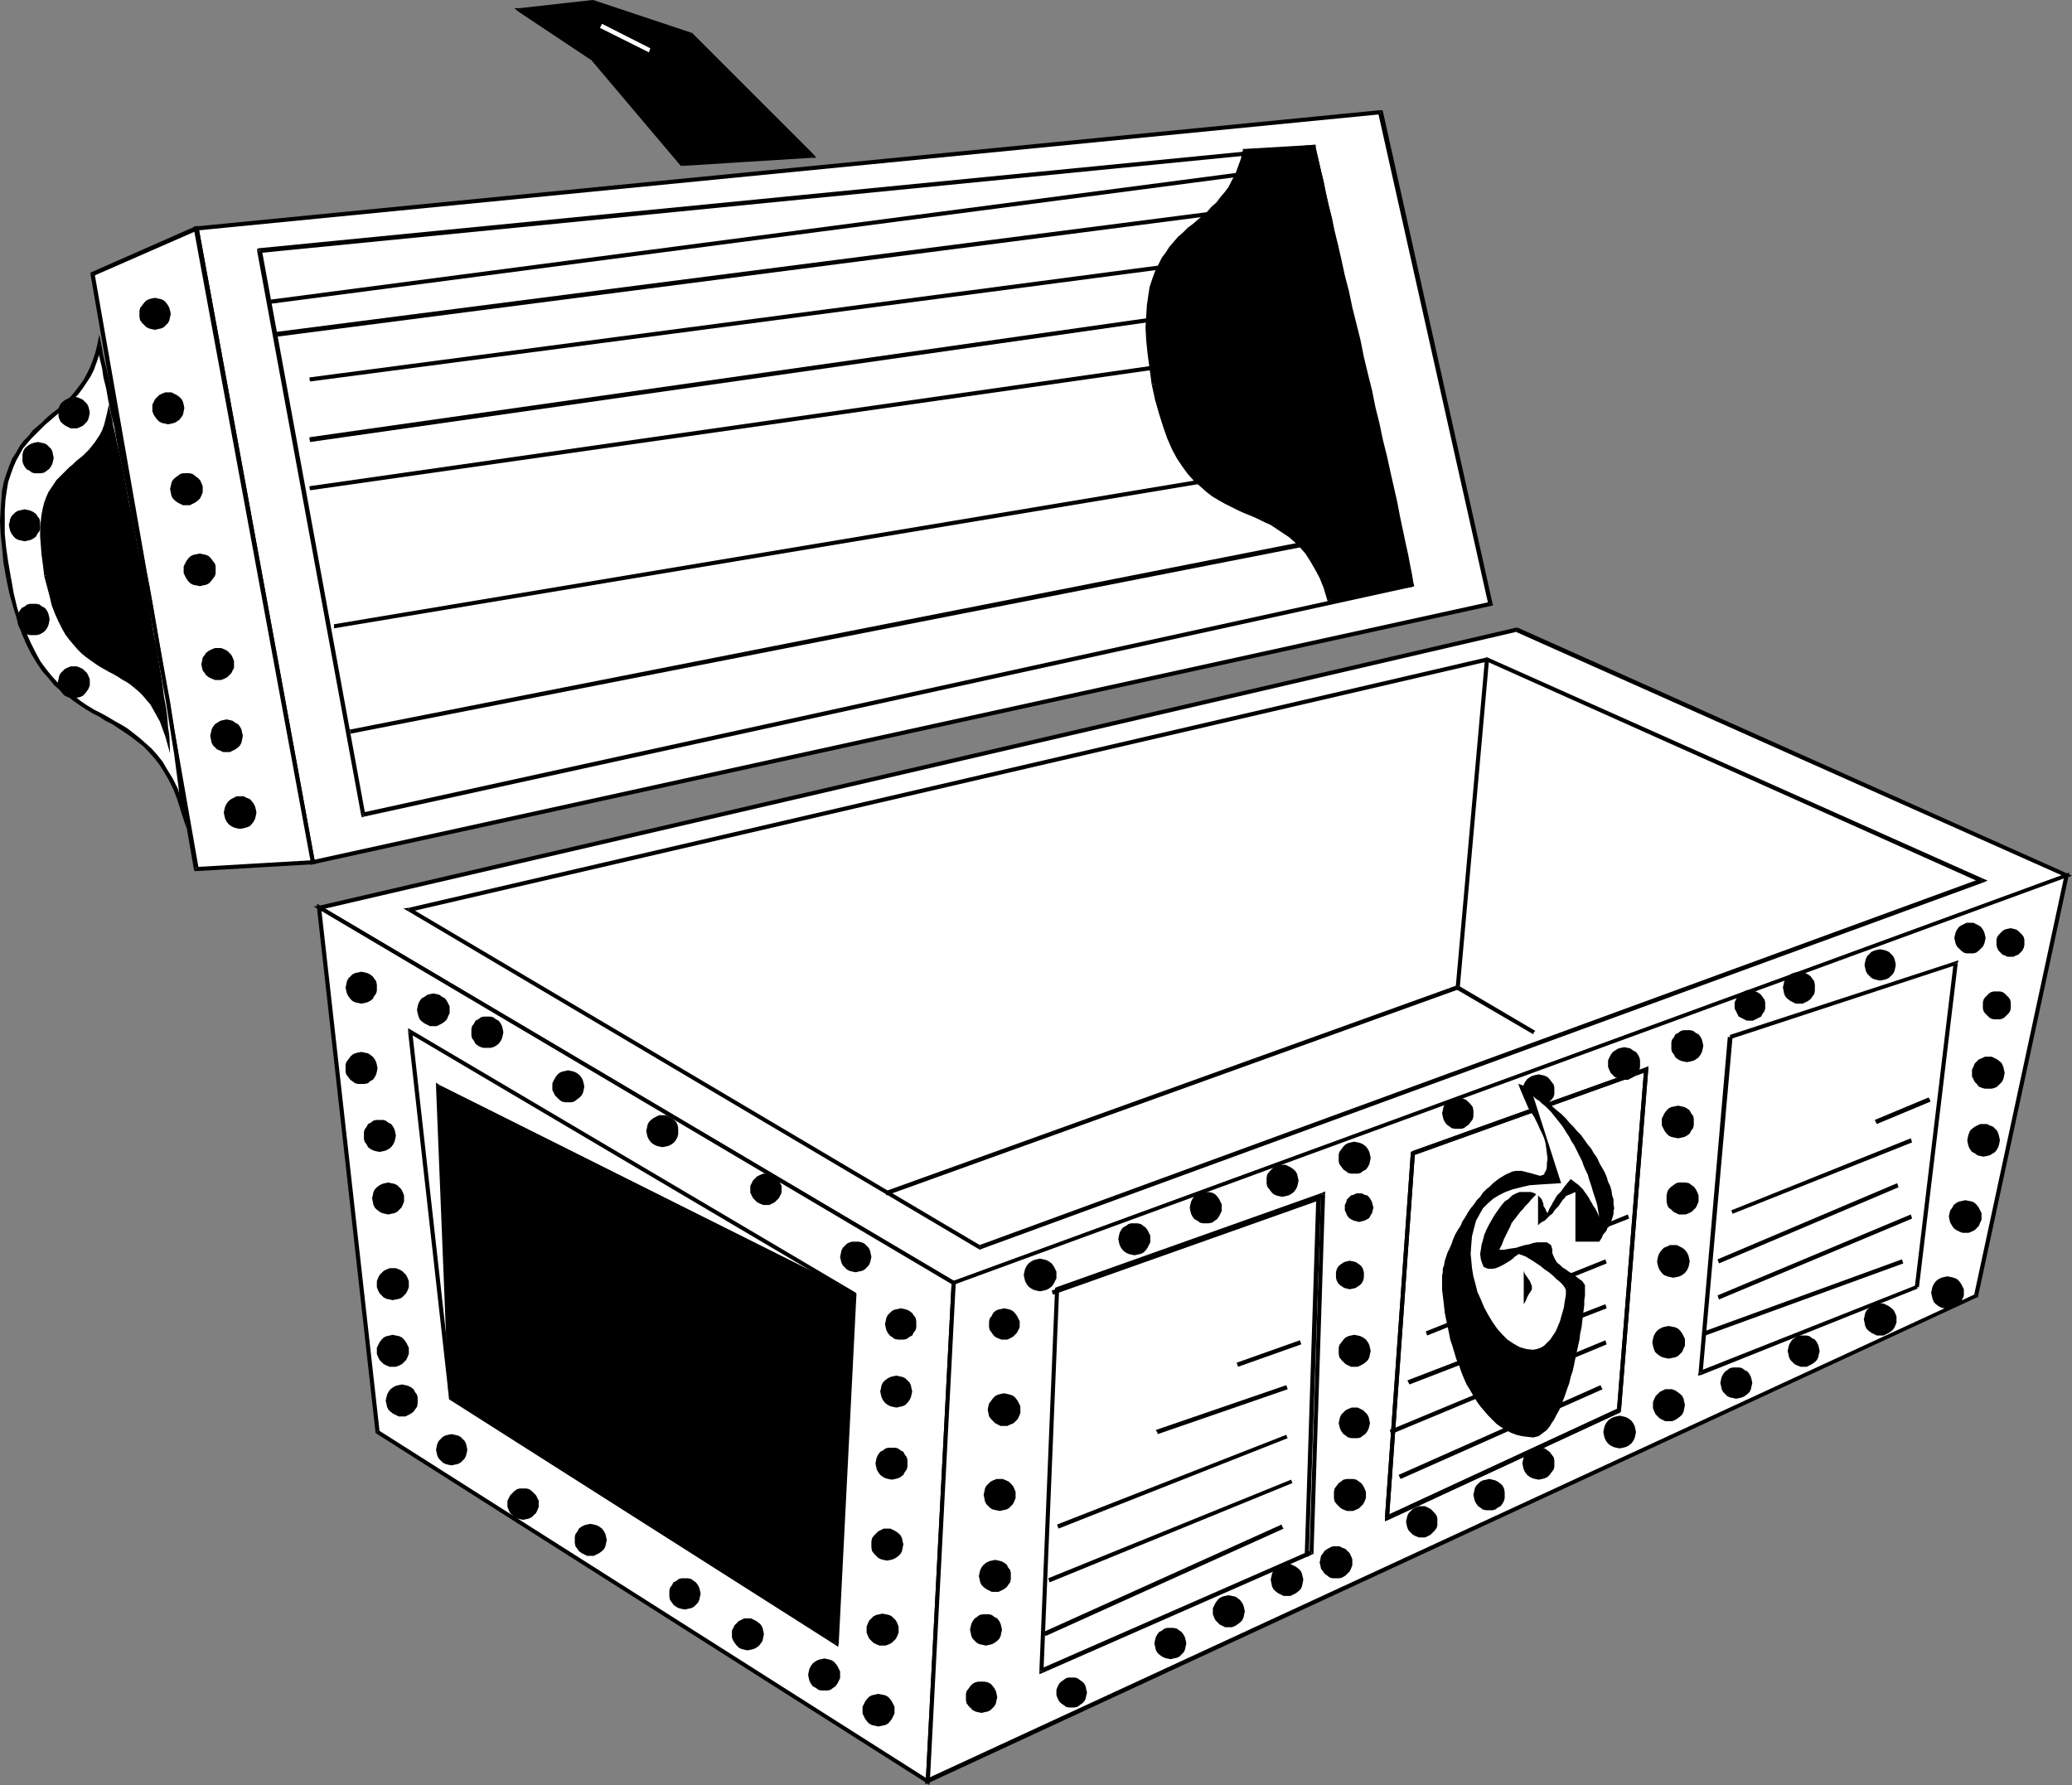 <?xml version="1.0" encoding="UTF-8" standalone="no"?>
<svg
   version="1.0"
   width="130.237mm"
   height="112.211mm"
   id="svg197"
   sodipodi:docname="Treasure Chest 1.wmf"
   xmlns:inkscape="http://www.inkscape.org/namespaces/inkscape"
   xmlns:sodipodi="http://sodipodi.sourceforge.net/DTD/sodipodi-0.dtd"
   xmlns="http://www.w3.org/2000/svg"
   xmlns:svg="http://www.w3.org/2000/svg">
  <rect width="100%" height="100%" fill="#808080" stroke="none"/>
  <sodipodi:namedview
     id="namedview197"
     pagecolor="#ffffff"
     bordercolor="#000000"
     borderopacity="0.25"
     inkscape:showpageshadow="2"
     inkscape:pageopacity="0.0"
     inkscape:pagecheckerboard="0"
     inkscape:deskcolor="#d1d1d1"
     inkscape:document-units="mm" />
  <defs
     id="defs1">
    <pattern
       id="WMFhbasepattern"
       patternUnits="userSpaceOnUse"
       width="6"
       height="6"
       x="0"
       y="0" />
  </defs>
  <path
     style="fill:#ffffff;fill-opacity:1;fill-rule:evenodd;stroke:none"
     d="m 75.79,215.687 284.416,-66.079 130.734,58.486 -264.377,96.777 z"
     id="path1" />
  <path
     style="fill:#000000;fill-opacity:1;fill-rule:evenodd;stroke:none"
     d="m 360.529,149.123 h -0.323 l -284.416,66.08 0.162,0.969 284.416,-66.079 h -0.323 l 0.485,-0.969 h -0.162 -0.162 z"
     id="path2" />
  <path
     style="fill:#000000;fill-opacity:1;fill-rule:evenodd;stroke:none"
     d="m 491.102,208.417 0.162,-0.808 -130.734,-58.486 -0.485,0.969 130.734,58.324 v -0.808 l 0.323,0.808 1.131,-0.323 -0.97,-0.485 z"
     id="path3" />
  <path
     style="fill:#000000;fill-opacity:1;fill-rule:evenodd;stroke:none"
     d="m 226.24,305.194 h 0.485 l 264.377,-96.777 -0.323,-0.808 -264.377,96.777 h 0.323 l -0.485,0.808 0.323,0.162 0.162,-0.162 z"
     id="path4" />
  <path
     style="fill:#000000;fill-opacity:1;fill-rule:evenodd;stroke:none"
     d="m 75.79,215.203 -0.162,0.808 150.611,89.183 0.485,-0.808 -150.611,-89.183 -0.162,0.969 -0.162,-0.969 -1.293,0.162 1.131,0.646 z"
     id="path5" />
  <path
     style="fill:#ffffff;fill-opacity:1;fill-rule:evenodd;stroke:none"
     d="m 75.79,215.687 13.898,124.404 130.734,83.044 6.141,-118.265 z"
     id="path6" />
  <path
     style="fill:#000000;fill-opacity:1;fill-rule:evenodd;stroke:none"
     d="m 89.849,339.768 0.323,0.323 -13.898,-124.566 -0.97,0.162 13.898,124.566 0.162,0.323 -0.162,-0.323 v 0.162 l 0.162,0.162 z"
     id="path7" />
  <path
     style="fill:#000000;fill-opacity:1;fill-rule:evenodd;stroke:none"
     d="m 219.937,423.135 0.646,-0.323 -130.734,-83.044 -0.485,0.808 130.734,83.044 0.808,-0.485 -0.808,0.485 0.646,0.485 0.162,-0.969 z"
     id="path8" />
  <path
     style="fill:#000000;fill-opacity:1;fill-rule:evenodd;stroke:none"
     d="m 226.24,305.194 -0.162,-0.485 -6.141,118.426 h 0.97 l 6.141,-118.265 -0.323,-0.485 0.323,0.485 v -0.323 l -0.323,-0.162 z"
     id="path9" />
  <path
     style="fill:#000000;fill-opacity:1;fill-rule:evenodd;stroke:none"
     d="m 76.275,215.526 -0.646,0.485 150.611,89.183 0.485,-0.808 -150.611,-89.183 -0.808,0.485 0.808,-0.485 -0.808,-0.485 v 0.969 z"
     id="path10" />
  <path
     style="fill:#ffffff;fill-opacity:1;fill-rule:evenodd;stroke:none"
     d="M 226.563,304.87 490.94,208.094 469.447,307.94 220.422,423.135 Z"
     id="path11" />
  <path
     style="fill:#000000;fill-opacity:1;fill-rule:evenodd;stroke:none"
     d="m 491.425,208.094 -0.646,-0.485 -264.377,96.777 0.323,0.808 264.377,-96.777 -0.646,-0.485 0.97,0.162 0.162,-0.808 -0.808,0.323 z"
     id="path12" />
  <path
     style="fill:#000000;fill-opacity:1;fill-rule:evenodd;stroke:none"
     d="m 469.609,308.263 0.323,-0.323 21.493,-99.846 -0.97,-0.162 -21.493,99.846 0.323,-0.323 0.323,0.808 h 0.323 v -0.323 z"
     id="path13" />
  <path
     style="fill:#000000;fill-opacity:1;fill-rule:evenodd;stroke:none"
     d="m 219.937,423.135 0.646,0.485 249.025,-115.356 -0.323,-0.808 -249.187,115.195 0.808,0.485 h -0.97 l -0.162,0.808 0.808,-0.323 z"
     id="path14" />
  <path
     style="fill:#000000;fill-opacity:1;fill-rule:evenodd;stroke:none"
     d="m 226.401,304.386 -0.323,0.323 -6.141,118.426 h 0.97 l 6.141,-118.265 -0.323,0.323 -0.323,-0.808 h -0.323 v 0.323 z"
     id="path15" />
  <path
     style="fill:#ffffff;fill-opacity:1;fill-rule:evenodd;stroke:none"
     d="M 354.065,143.468 328.048,26.658 46.541,54.285 74.336,204.863 Z"
     id="path16" />
  <path
     style="fill:#000000;fill-opacity:1;fill-rule:evenodd;stroke:none"
     d="m 328.048,27.143 -0.646,-0.323 26.179,116.81 0.97,-0.323 -26.018,-116.81 -0.646,-0.323 0.646,0.323 -0.162,-0.323 h -0.485 z"
     id="path17" />
  <path
     style="fill:#000000;fill-opacity:1;fill-rule:evenodd;stroke:none"
     d="m 47.187,54.124 -0.485,0.646 281.345,-27.627 -0.162,-0.969 -281.345,27.627 -0.485,0.646 0.485,-0.646 h -0.485 v 0.646 z"
     id="path18" />
  <path
     style="fill:#000000;fill-opacity:1;fill-rule:evenodd;stroke:none"
     d="m 74.174,204.378 0.646,0.485 -27.634,-150.739 -1.131,0.323 27.795,150.577 0.485,0.323 -0.485,-0.323 v 0.485 l 0.485,-0.162 z"
     id="path19" />
  <path
     style="fill:#000000;fill-opacity:1;fill-rule:evenodd;stroke:none"
     d="m 353.58,143.63 0.485,-0.646 -279.891,61.394 0.162,0.969 279.891,-61.394 0.323,-0.646 -0.323,0.646 0.485,-0.162 -0.162,-0.485 z"
     id="path20" />
  <path
     style="fill:#ffffff;fill-opacity:1;fill-rule:evenodd;stroke:none"
     d="M 46.541,54.285 21.978,65.11 46.541,206.478 74.336,204.863 Z"
     id="path21" />
  <path
     style="fill:#000000;fill-opacity:1;fill-rule:evenodd;stroke:none"
     d="m 22.462,64.949 -0.323,0.646 24.725,-10.825 -0.485,-0.969 -24.563,10.825 -0.323,0.485 0.323,-0.485 -0.323,0.162 v 0.323 z"
     id="path22" />
  <path
     style="fill:#000000;fill-opacity:1;fill-rule:evenodd;stroke:none"
     d="m 46.541,205.994 0.646,0.323 -24.725,-141.368 -0.97,0.162 24.563,141.368 0.646,0.485 -0.646,-0.485 0.162,0.485 h 0.485 z"
     id="path23" />
  <path
     style="fill:#000000;fill-opacity:1;fill-rule:evenodd;stroke:none"
     d="m 73.851,205.024 0.485,-0.646 -27.795,1.616 0.162,0.969 27.634,-1.616 0.485,-0.485 -0.485,0.485 h 0.646 l -0.162,-0.485 z"
     id="path24" />
  <path
     style="fill:#000000;fill-opacity:1;fill-rule:evenodd;stroke:none"
     d="m 46.864,54.77 -0.808,-0.323 27.795,150.577 0.97,-0.162 -27.634,-150.739 -0.808,-0.323 0.808,0.323 -0.162,-0.485 -0.646,0.162 z"
     id="path25" />
  <path
     style="fill:#ffffff;fill-opacity:1;fill-rule:evenodd;stroke:none"
     d="m 23.594,81.913 -0.485,2.1 -0.646,1.939 -0.646,1.777 -0.808,1.454 -0.808,1.616 -0.97,1.293 -0.97,1.293 -1.131,1.131 -0.97,1.131 -1.131,0.969 -1.131,0.969 -1.293,1.131 -1.131,0.969 -1.131,0.969 -1.131,0.969 -0.97,1.131 -1.131,1.131 -0.97,1.131 -0.97,1.293 -0.97,1.293 -0.808,1.454 -0.646,1.616 -0.646,1.777 -0.646,1.939 -0.323,2.1 -0.323,2.262 -0.162,2.423 -0.162,2.747 0.162,2.908 0.323,3.231 0.485,3.554 0.646,3.716 0.646,3.716 0.97,3.393 0.97,3.07 0.97,2.908 1.131,2.423 1.131,2.423 1.293,1.939 1.293,1.939 1.293,1.616 1.454,1.616 1.454,1.293 1.454,1.293 1.454,1.131 1.454,0.969 1.616,0.969 1.454,0.969 1.616,0.969 1.616,0.808 1.454,0.969 1.616,0.808 1.454,0.969 1.454,0.969 1.454,1.131 1.454,1.293 1.293,1.293 1.454,1.454 1.131,1.616 1.293,1.939 1.131,1.939 1.131,2.262 0.97,2.423 0.808,2.747 -0.323,-2.908 -0.323,-3.393 -0.485,-3.554 -0.485,-3.716 -0.646,-3.878 -0.646,-4.201 -0.646,-4.201 -0.808,-4.362 -0.808,-4.524 -0.808,-4.524 -0.808,-4.524 -0.808,-4.685 -0.808,-4.685 -0.97,-4.524 -0.808,-4.524 -0.808,-4.524 -0.97,-4.524 -0.808,-4.201 -0.808,-4.201 -0.808,-4.039 -0.808,-3.878 -0.646,-3.554 -0.808,-3.393 -0.646,-3.07 -0.485,-2.908 -0.646,-2.585 -0.323,-2.262 -0.485,-1.777 -0.323,-1.454 -0.162,-1.131 -0.162,-0.646 z"
     id="path26" />
  <path
     style="fill:#000000;fill-opacity:1;fill-rule:evenodd;stroke:none"
     d="m 2.586,137.167 v 0 l -0.646,-3.716 -0.485,-3.393 -0.323,-3.231 v -2.908 -2.585 l 0.162,-2.585 0.323,-2.262 0.323,-1.939 0.646,-1.939 0.646,-1.777 0.646,-1.454 0.808,-1.454 0.808,-1.454 0.97,-1.131 0.97,-1.131 1.131,-1.131 0.97,-0.969 1.131,-1.131 1.131,-0.969 1.131,-0.969 1.131,-0.969 1.293,-0.969 1.131,-1.131 0.97,-1.131 1.131,-1.131 0.97,-1.293 0.97,-1.454 0.97,-1.454 0.808,-1.616 0.646,-1.777 0.646,-1.939 0.485,-2.1 -0.97,-0.162 -0.485,1.939 -0.646,1.939 -0.646,1.616 -0.808,1.616 -0.808,1.454 -0.97,1.293 -0.97,1.293 -0.97,1.131 -1.131,1.131 -0.97,0.969 -1.131,0.969 -1.293,0.969 -1.131,0.969 -1.131,1.131 -1.131,0.969 -1.131,0.969 -0.97,1.293 -1.131,1.131 -0.97,1.293 -0.808,1.454 -0.97,1.454 -0.646,1.616 -0.646,1.777 -0.646,1.939 -0.485,2.262 -0.162,2.262 -0.162,2.423 L 0,123.919 l 0.162,3.07 0.323,3.07 0.323,3.554 0.646,3.716 v 0 z"
     id="path27" />
  <path
     style="fill:#000000;fill-opacity:1;fill-rule:evenodd;stroke:none"
     d="m 42.986,192.745 0.97,-0.323 -0.97,-2.747 -0.808,-2.423 -1.131,-2.262 -1.293,-2.1 -1.131,-1.939 -1.293,-1.616 -1.293,-1.454 -1.454,-1.293 -1.454,-1.293 -1.454,-1.131 -1.454,-1.131 -1.616,-0.969 -1.454,-0.808 -1.616,-0.969 -1.454,-0.808 -1.616,-0.808 -1.616,-0.969 -1.454,-0.969 -1.454,-1.131 -1.454,-0.969 -1.454,-1.293 -1.454,-1.293 -1.454,-1.616 -1.293,-1.616 -1.293,-1.777 -1.131,-2.1 -1.131,-2.262 -1.131,-2.585 -1.131,-2.747 -0.97,-3.07 -0.808,-3.393 -0.646,-3.716 -1.131,0.162 0.808,3.878 0.97,3.393 0.97,3.07 0.97,2.908 1.131,2.585 1.131,2.262 1.293,2.1 1.293,1.939 1.454,1.616 1.293,1.616 1.616,1.454 1.454,1.131 1.454,1.131 1.616,1.131 1.454,0.969 1.616,0.969 1.616,0.808 1.454,0.969 1.616,0.808 1.454,0.969 1.454,0.969 1.454,0.969 1.454,1.131 1.454,1.131 1.293,1.293 1.293,1.454 1.293,1.616 1.131,1.777 1.131,1.939 1.131,2.262 0.97,2.585 0.808,2.585 0.97,-0.162 -0.97,0.162 1.293,4.039 -0.323,-4.201 z"
     id="path28" />
  <path
     style="fill:#000000;fill-opacity:1;fill-rule:evenodd;stroke:none"
     d="m 24.078,82.074 h -0.97 v 0.162 l 0.162,0.646 0.162,1.131 0.323,1.454 0.485,1.939 0.323,2.262 0.646,2.585 0.485,2.747 0.646,3.231 0.808,3.231 0.646,3.716 0.808,3.878 0.808,3.878 0.808,4.201 0.808,4.362 0.808,4.362 0.97,4.524 0.808,4.524 0.808,4.685 0.97,4.685 0.808,4.524 0.808,4.685 0.808,4.524 0.808,4.362 0.808,4.524 0.646,4.201 0.646,4.039 0.646,4.039 0.485,3.716 0.485,3.554 0.323,3.231 0.323,3.07 0.97,-0.162 -0.323,-3.07 -0.323,-3.231 -0.485,-3.554 -0.485,-3.716 -0.646,-3.878 -0.646,-4.201 -0.646,-4.201 -0.808,-4.362 -0.808,-4.524 -0.808,-4.524 -0.808,-4.685 -0.808,-4.685 -0.808,-4.524 -0.97,-4.685 -0.808,-4.524 -0.808,-4.524 -0.97,-4.524 -0.808,-4.201 -0.808,-4.201 -0.808,-4.039 -0.808,-3.716 -0.646,-3.716 -0.646,-3.393 -0.646,-3.07 -0.646,-2.908 -0.485,-2.585 -0.485,-2.1 -0.485,-1.939 -0.323,-1.454 -0.162,-1.131 -0.162,-0.646 v -0.162 h -0.97 0.97 l -0.485,-2.423 -0.485,2.423 z"
     id="path29" />
  <path
     style="fill:#ffffff;fill-opacity:1;fill-rule:evenodd;stroke:none"
     d="m 311.564,368.85 -64.155,28.112 3.717,-90.637 63.186,-22.457 z"
     id="path30" />
  <path
     style="fill:#000000;fill-opacity:1;fill-rule:evenodd;stroke:none"
     d="m 246.925,396.962 0.808,0.485 63.994,-28.112 -0.323,-0.969 -64.155,28.112 0.646,0.646 -0.97,-0.162 v 0.808 l 0.808,-0.323 z"
     id="path31" />
  <path
     style="fill:#000000;fill-opacity:1;fill-rule:evenodd;stroke:none"
     d="m 250.965,305.84 -0.323,0.485 -3.717,90.637 0.97,0.162 3.717,-90.799 -0.323,0.485 -0.323,-0.969 -0.323,0.162 v 0.323 z"
     id="path32" />
  <path
     style="fill:#000000;fill-opacity:1;fill-rule:evenodd;stroke:none"
     d="m 314.796,283.867 -0.646,-0.485 -63.186,22.457 0.323,0.969 63.186,-22.457 -0.646,-0.485 h 0.97 v -0.808 l -0.646,0.323 z"
     id="path33" />
  <path
     style="fill:#000000;fill-opacity:1;fill-rule:evenodd;stroke:none"
     d="m 311.726,369.334 0.323,-0.485 2.747,-84.982 h -0.97 l -2.747,84.982 0.323,-0.485 0.323,0.969 0.323,-0.162 v -0.323 z"
     id="path34" />
  <path
     style="fill:#ffffff;fill-opacity:1;fill-rule:evenodd;stroke:none"
     d="m 335.643,274.012 55.429,-19.872 -6.464,80.943 -55.106,25.527 z"
     id="path35" />
  <path
     style="fill:#000000;fill-opacity:1;fill-rule:evenodd;stroke:none"
     d="m 391.556,254.14 -0.646,-0.485 -55.429,19.872 0.323,0.969 55.429,-19.872 -0.646,-0.646 0.97,0.162 v -0.808 l -0.646,0.323 z"
     id="path36" />
  <path
     style="fill:#000000;fill-opacity:1;fill-rule:evenodd;stroke:none"
     d="m 384.931,335.568 0.162,-0.485 6.464,-80.943 -0.97,-0.162 -6.464,81.105 0.323,-0.485 0.485,0.969 0.162,-0.162 v -0.323 z"
     id="path37" />
  <path
     style="fill:#000000;fill-opacity:1;fill-rule:evenodd;stroke:none"
     d="m 329.017,360.61 0.808,0.485 55.106,-25.527 -0.485,-0.969 -55.106,25.527 0.646,0.485 h -0.97 v 0.808 l 0.808,-0.323 z"
     id="path38" />
  <path
     style="fill:#000000;fill-opacity:1;fill-rule:evenodd;stroke:none"
     d="m 335.481,273.527 -0.323,0.485 -6.141,86.598 h 0.97 l 6.141,-86.598 -0.323,0.485 -0.323,-0.969 -0.323,0.162 v 0.323 z"
     id="path39" />
  <path
     style="fill:#000000;fill-opacity:1;fill-rule:evenodd;stroke:none"
     d="m 313.827,284.675 -0.808,-0.485 -63.186,22.457 0.323,0.969 63.347,-22.457 -0.808,-0.485 h 1.131 v -0.646 l -0.808,0.162 z"
     id="path40" />
  <path
     style="fill:#000000;fill-opacity:1;fill-rule:evenodd;stroke:none"
     d="m 310.433,369.819 h 0.485 l 2.909,-85.144 h -1.131 l -2.747,85.144 z"
     id="path41" />
  <path
     style="fill:#000000;fill-opacity:1;fill-rule:evenodd;stroke:none"
     d="m 391.556,254.14 -0.646,-0.485 -55.429,19.872 0.323,0.969 55.429,-19.872 -0.646,-0.646 0.97,0.162 v -0.808 l -0.646,0.323 z"
     id="path42" />
  <path
     style="fill:#000000;fill-opacity:1;fill-rule:evenodd;stroke:none"
     d="m 384.608,335.083 h 0.485 l 6.464,-80.943 -0.97,-0.162 -6.464,81.105 z"
     id="path43" />
  <path
     style="fill:#000000;fill-opacity:1;fill-rule:evenodd;stroke:none"
     d="m 329.017,360.61 0.808,0.485 55.106,-25.527 -0.485,-0.969 -55.106,25.527 0.646,0.485 h -0.97 v 0.808 l 0.808,-0.323 z"
     id="path44" />
  <path
     style="fill:#000000;fill-opacity:1;fill-rule:evenodd;stroke:none"
     d="m 335.643,274.012 h -0.485 l -6.141,86.598 h 0.97 l 6.141,-86.598 z"
     id="path45" />
  <path
     style="fill:#000000;fill-opacity:1;fill-rule:evenodd;stroke:none"
     d="m 465.084,228.936 -0.646,-0.485 -53.49,17.449 0.162,0.969 53.651,-17.61 -0.646,-0.485 0.97,0.162 0.162,-0.808 -0.808,0.323 z"
     id="path46" />
  <path
     style="fill:#000000;fill-opacity:1;fill-rule:evenodd;stroke:none"
     d="m 455.388,305.84 h 0.485 l 9.211,-76.904 -0.97,-0.162 -9.211,76.904 z"
     id="path47" />
  <path
     style="fill:#000000;fill-opacity:1;fill-rule:evenodd;stroke:none"
     d="m 403.515,326.197 0.646,0.485 51.389,-20.519 -0.323,-0.808 -51.389,20.357 0.646,0.485 h -0.97 l -0.162,0.646 0.808,-0.162 z"
     id="path48" />
  <path
     style="fill:#000000;fill-opacity:1;fill-rule:evenodd;stroke:none"
     d="m 410.948,246.384 h -0.485 l -6.949,79.812 h 0.97 l 7.11,-79.812 z"
     id="path49" />
  <path
     style="fill:#000000;fill-opacity:1;fill-rule:evenodd;stroke:none"
     d="m 97.929,245.092 -0.646,0.485 105.525,62.364 0.485,-0.808 -105.525,-62.364 -0.808,0.485 0.808,-0.485 -0.808,-0.485 v 0.969 z"
     id="path50" />
  <path
     style="fill:#000000;fill-opacity:1;fill-rule:evenodd;stroke:none"
     d="m 106.979,330.559 0.485,-0.162 -9.534,-85.306 -0.97,0.162 9.534,85.306 z"
     id="path51" />
  <path
     style="fill:#000000;fill-opacity:1;fill-rule:evenodd;stroke:none"
     d="m 106.979,330.559 0.162,1.777 91.466,58.001 4.363,-82.721 -98.899,-49.438 z"
     id="path52" />
  <path
     style="fill:#000000;fill-opacity:1;fill-rule:evenodd;stroke:none"
     d="m 107.464,331.852 0.323,0.323 -0.323,-1.777 -0.97,0.162 0.162,1.777 0.323,0.323 -0.323,-0.323 0.162,0.323 h 0.162 z"
     id="path53" />
  <path
     style="fill:#000000;fill-opacity:1;fill-rule:evenodd;stroke:none"
     d="m 198.121,390.338 0.808,-0.323 -91.466,-58.163 -0.485,0.808 91.466,58.163 0.808,-0.323 -0.808,0.323 0.646,0.485 0.162,-0.808 z"
     id="path54" />
  <path
     style="fill:#000000;fill-opacity:1;fill-rule:evenodd;stroke:none"
     d="m 202.808,307.94 -0.323,-0.323 -4.363,82.721 1.131,0.162 4.202,-82.882 -0.323,-0.485 0.323,0.485 v -0.323 l -0.323,-0.162 z"
     id="path55" />
  <path
     style="fill:#000000;fill-opacity:1;fill-rule:evenodd;stroke:none"
     d="m 104.555,258.017 -0.646,0.485 98.899,49.438 0.323,-0.808 -98.899,-49.438 -0.646,0.485 0.646,-0.485 -0.646,-0.485 v 0.969 z"
     id="path56" />
  <path
     style="fill:#000000;fill-opacity:1;fill-rule:evenodd;stroke:none"
     d="m 107.464,330.398 v 0.162 l -2.909,-72.542 -0.97,0.162 2.909,72.38 v 0 0 0 0 z"
     id="path57" />
  <path
     style="fill:#ffffff;fill-opacity:1;fill-rule:evenodd;stroke:none"
     d="M 97.121,216.172 353.257,156.717 470.902,209.225 232.865,296.308 Z"
     id="path58" />
  <path
     style="fill:#000000;fill-opacity:1;fill-rule:evenodd;stroke:none"
     d="m 353.419,156.232 h -0.323 l -255.974,59.455 0.162,0.969 255.974,-59.455 -0.323,-0.162 0.485,-0.808 -0.162,-0.162 -0.162,0.162 z"
     id="path59" />
  <path
     style="fill:#000000;fill-opacity:1;fill-rule:evenodd;stroke:none"
     d="m 471.063,209.71 v -0.969 l -117.645,-52.508 -0.485,0.808 117.645,52.67 v -0.969 l 0.485,0.969 1.131,-0.485 -1.131,-0.485 z"
     id="path60" />
  <path
     style="fill:#000000;fill-opacity:1;fill-rule:evenodd;stroke:none"
     d="m 232.542,296.792 h 0.485 l 238.037,-87.083 -0.485,-0.969 -237.875,87.083 0.323,0.162 -0.485,0.808 0.323,0.162 0.162,-0.162 z"
     id="path61" />
  <path
     style="fill:#000000;fill-opacity:1;fill-rule:evenodd;stroke:none"
     d="m 97.121,215.687 -0.162,0.808 135.582,80.297 0.485,-0.808 -135.582,-80.297 -0.162,0.969 -0.162,-0.969 -1.293,0.162 1.131,0.646 z"
     id="path62" />
  <path
     style="fill:#ffffff;fill-opacity:1;fill-rule:evenodd;stroke:none"
     d="M 335.32,138.945 312.049,34.898 61.731,59.617 86.294,193.553 Z"
     id="path63" />
  <path
     style="fill:#000000;fill-opacity:1;fill-rule:evenodd;stroke:none"
     d="m 312.049,35.382 -0.485,-0.323 23.27,103.885 0.97,-0.162 -23.27,-103.885 -0.485,-0.485 0.485,0.485 v -0.485 h -0.485 z"
     id="path64" />
  <path
     style="fill:#000000;fill-opacity:1;fill-rule:evenodd;stroke:none"
     d="M 62.216,59.455 61.731,60.102 312.049,35.382 V 34.413 L 61.57,58.971 61.085,59.617 61.57,58.971 61.085,59.132 v 0.485 z"
     id="path65" />
  <path
     style="fill:#000000;fill-opacity:1;fill-rule:evenodd;stroke:none"
     d="m 86.133,193.068 0.646,0.485 -24.563,-134.098 -1.131,0.162 24.725,134.098 0.646,0.323 -0.646,-0.323 0.162,0.485 0.485,-0.162 z"
     id="path66" />
  <path
     style="fill:#000000;fill-opacity:1;fill-rule:evenodd;stroke:none"
     d="m 334.835,138.945 0.485,-0.485 -249.187,54.608 0.323,0.969 249.025,-54.608 0.323,-0.646 -0.323,0.646 0.485,-0.162 -0.162,-0.485 z"
     id="path67" />
  <path
     style="fill:#000000;fill-opacity:1;fill-rule:evenodd;stroke:none"
     d="m 295.728,35.867 -0.485,2.1 -0.646,1.939 -0.646,1.616 -0.808,1.616 -0.808,1.454 -0.97,1.454 -0.97,1.131 -1.131,1.293 -0.97,0.969 -1.131,1.131 -1.131,0.969 -1.131,0.969 -1.131,0.969 -1.293,1.131 -1.131,0.969 -0.97,0.969 -1.131,1.131 -0.97,1.293 -0.97,1.131 -0.97,1.454 -0.808,1.454 -0.646,1.616 -0.646,1.777 -0.646,1.939 -0.323,2.1 -0.323,2.262 -0.162,2.423 v 2.747 2.908 l 0.323,3.231 0.485,3.393 0.646,3.716 0.646,3.716 0.97,3.393 0.97,3.07 0.97,2.747 1.131,2.423 1.131,2.262 1.293,1.939 1.293,1.616 1.293,1.616 1.454,1.293 1.454,1.293 1.454,0.969 1.454,0.969 1.616,0.808 1.454,0.808 1.616,0.808 1.454,0.646 1.616,0.646 1.616,0.808 1.454,0.646 1.616,0.808 1.454,0.808 1.454,0.969 1.454,0.969 1.293,1.293 1.293,1.293 1.293,1.616 1.293,1.616 1.131,2.1 0.97,2.1 1.131,2.423 0.808,2.747 19.554,-3.393 -0.323,-2.262 -0.485,-2.262 -0.485,-2.747 -0.646,-2.747 -0.646,-3.07 -0.646,-3.231 -0.646,-3.231 -0.808,-3.554 -0.808,-3.716 -0.808,-3.554 -0.97,-3.878 -0.808,-3.878 -0.97,-4.039 -0.808,-3.878 -0.97,-4.039 -0.97,-4.039 -0.808,-3.878 -0.97,-3.878 -0.97,-4.039 -0.808,-3.716 -0.97,-3.716 -0.808,-3.716 -0.808,-3.554 -0.808,-3.393 -0.646,-3.231 -0.808,-3.07 -0.646,-2.747 -0.646,-2.747 -0.485,-2.423 -0.485,-2.262 -0.485,-1.777 -0.323,-1.777 z"
     id="path68" />
  <path
     style="fill:#000000;fill-opacity:1;fill-rule:evenodd;stroke:none"
     d="m 274.72,91.122 v 0 l -0.646,-3.716 -0.485,-3.393 -0.323,-3.231 v -2.908 -2.747 l 0.162,-2.423 0.323,-2.262 0.323,-2.1 0.646,-1.777 0.646,-1.777 0.646,-1.616 0.808,-1.454 0.808,-1.293 0.97,-1.131 0.97,-1.293 1.131,-0.969 0.97,-1.131 1.131,-0.969 1.131,-0.969 1.293,-0.969 1.131,-0.969 1.131,-1.131 1.131,-0.969 0.97,-1.131 1.131,-1.293 0.97,-1.293 0.97,-1.293 0.97,-1.454 0.808,-1.616 0.646,-1.777 0.646,-1.939 0.485,-2.1 -0.97,-0.323 -0.485,2.1 -0.646,1.777 -0.646,1.777 -0.808,1.454 -0.808,1.616 -0.97,1.293 -0.97,1.131 -0.97,1.293 -1.131,0.969 -0.97,1.131 -1.131,0.969 -1.131,0.969 -1.131,0.969 -1.293,0.969 -1.131,1.131 -1.131,0.969 -0.97,1.131 -1.131,1.293 -0.808,1.293 -0.97,1.293 -0.808,1.616 -0.808,1.616 -0.646,1.777 -0.646,1.939 -0.323,2.1 -0.323,2.262 -0.162,2.585 -0.162,2.747 0.162,2.908 0.323,3.231 0.485,3.554 0.485,3.716 v 0 z"
     id="path69" />
  <path
     style="fill:#000000;fill-opacity:1;fill-rule:evenodd;stroke:none"
     d="m 315.766,141.853 0.485,0.323 -0.97,-2.747 -0.97,-2.423 -1.131,-2.262 -1.131,-1.939 -1.131,-1.777 -1.293,-1.616 -1.454,-1.293 -1.293,-1.293 -1.454,-1.131 -1.616,-0.969 -1.454,-0.808 -1.454,-0.808 -1.616,-0.646 -1.616,-0.808 -1.454,-0.646 -1.616,-0.646 -1.454,-0.808 -1.616,-0.646 -1.454,-0.969 -1.454,-0.808 -1.454,-1.131 -1.454,-1.131 -1.454,-1.293 -1.293,-1.454 -1.293,-1.777 -1.131,-1.939 -1.131,-2.1 -1.131,-2.423 -1.131,-2.747 -0.808,-3.07 -0.97,-3.231 -0.646,-3.716 -1.131,0.162 0.808,3.716 0.97,3.393 0.97,3.07 0.97,2.747 1.131,2.585 1.131,2.1 1.293,1.939 1.293,1.777 1.454,1.616 1.454,1.293 1.454,1.293 1.454,1.131 1.616,0.969 1.454,0.808 1.616,0.808 1.616,0.808 1.454,0.646 1.616,0.646 1.454,0.646 1.616,0.808 1.454,0.646 1.454,0.969 1.454,0.969 1.454,0.969 1.293,1.131 1.293,1.293 1.293,1.454 1.131,1.777 1.131,1.939 1.131,2.1 0.97,2.423 0.808,2.747 0.646,0.323 -0.646,-0.323 0.162,0.485 0.485,-0.162 z"
     id="path70" />
  <path
     style="fill:#000000;fill-opacity:1;fill-rule:evenodd;stroke:none"
     d="m 334.835,138.945 0.485,-0.485 -19.554,3.393 0.162,0.969 19.554,-3.393 0.323,-0.646 -0.323,0.646 0.485,-0.162 -0.162,-0.485 z"
     id="path71" />
  <path
     style="fill:#000000;fill-opacity:1;fill-rule:evenodd;stroke:none"
     d="m 312.049,35.382 -0.485,-0.323 0.323,1.616 0.485,1.939 0.485,2.262 0.485,2.423 0.646,2.585 0.646,2.908 0.646,3.07 0.808,3.231 0.808,3.393 0.808,3.554 0.808,3.554 0.97,3.716 0.808,3.878 0.97,3.878 0.808,4.039 0.97,3.878 0.97,4.039 0.97,3.878 0.808,4.039 0.97,3.878 0.808,3.878 0.97,3.878 0.808,3.716 0.808,3.554 0.808,3.554 0.646,3.393 0.646,3.231 0.646,2.908 0.646,2.908 0.485,2.585 0.485,2.423 0.323,2.1 0.97,-0.162 -0.323,-2.1 -0.485,-2.423 -0.485,-2.585 -0.646,-2.908 -0.646,-3.07 -0.646,-3.07 -0.646,-3.393 -0.808,-3.554 -0.808,-3.554 -0.808,-3.716 -0.97,-3.878 -0.808,-3.878 -0.97,-3.878 -0.808,-4.039 -0.97,-3.878 -0.97,-4.039 -0.808,-4.039 -0.97,-3.878 -0.97,-3.878 -0.808,-3.878 -0.97,-3.716 -0.808,-3.716 -0.808,-3.554 -0.808,-3.231 -0.646,-3.231 -0.808,-3.07 -0.646,-2.908 -0.485,-2.585 -0.646,-2.585 -0.485,-2.1 -0.485,-1.939 -0.323,-1.616 -0.485,-0.485 0.485,0.485 v -0.485 h -0.485 z"
     id="path72" />
  <path
     style="fill:#000000;fill-opacity:1;fill-rule:evenodd;stroke:none"
     d="m 296.212,36.029 -0.485,0.323 16.322,-0.969 v -0.969 l -16.322,0.969 -0.485,0.323 0.485,-0.323 h -0.485 v 0.323 z"
     id="path73" />
  <path
     style="fill:#000000;fill-opacity:1;fill-rule:evenodd;stroke:none"
     d="m 25.856,98.554 -0.323,1.293 -0.323,1.293 -0.485,1.293 -0.646,1.131 -0.485,0.969 -0.646,0.969 -0.808,0.808 -0.646,0.808 -0.808,0.808 -0.646,0.646 -0.808,0.808 -0.808,0.646 -0.808,0.646 -0.808,0.646 -0.808,0.808 -0.646,0.646 -0.808,0.808 -0.646,0.808 -0.646,0.808 -0.646,0.969 -0.646,1.131 -0.485,0.969 -0.485,1.293 -0.323,1.293 -0.323,1.454 -0.162,1.616 -0.162,1.616 v 1.939 l 0.162,1.939 0.162,2.262 0.323,2.423 0.323,2.585 0.646,2.585 0.485,2.262 0.646,2.262 0.808,1.777 0.808,1.777 0.646,1.616 0.97,1.454 0.808,1.293 0.97,1.131 0.97,1.131 0.97,0.969 0.97,0.808 1.131,0.808 0.97,0.646 1.131,0.646 1.131,0.646 0.97,0.646 1.131,0.646 0.97,0.646 1.131,0.485 0.97,0.808 1.131,0.646 0.97,0.808 0.97,0.808 0.97,0.969 0.808,0.969 0.97,1.131 0.808,1.293 0.808,1.293 0.646,1.616 0.808,1.777 0.646,1.777 -0.323,-2.1 -0.162,-2.262 -0.323,-2.423 -0.485,-2.585 -0.323,-2.747 -0.485,-2.747 -0.485,-2.908 -0.485,-3.07 -0.646,-3.07 -0.485,-3.231 -0.485,-3.07 -0.646,-3.231 -0.646,-3.231 -0.485,-3.07 -0.646,-3.231 -0.646,-3.07 -0.646,-3.07 -0.485,-3.07 -0.646,-2.747 -0.485,-2.747 -0.485,-2.747 -0.646,-2.423 -0.323,-2.423 -0.485,-2.1 -0.485,-1.939 -0.323,-1.777 -0.323,-1.616 -0.323,-1.293 -0.162,-0.969 -0.162,-0.808 z"
     id="path74" />
  <path
     style="fill:#000000;fill-opacity:1;fill-rule:evenodd;stroke:none"
     d="m 11.474,136.521 v 0 l -0.323,-2.585 -0.323,-2.262 -0.162,-2.262 -0.162,-1.939 v -1.939 l 0.162,-1.616 0.162,-1.616 0.323,-1.293 0.323,-1.293 0.485,-1.131 0.485,-1.131 0.485,-0.969 0.646,-0.969 0.646,-0.808 0.646,-0.808 0.808,-0.808 0.808,-0.646 0.646,-0.646 0.808,-0.808 0.808,-0.646 0.808,-0.646 0.808,-0.646 0.808,-0.808 0.646,-0.808 0.808,-0.808 0.646,-0.969 0.646,-0.969 0.646,-0.969 0.646,-1.131 0.485,-1.131 0.323,-1.454 0.323,-1.454 -0.97,-0.162 -0.323,1.293 -0.323,1.293 -0.485,1.293 -0.485,0.969 -0.646,0.969 -0.646,0.969 -0.646,0.808 -0.646,0.808 -0.808,0.808 -0.646,0.646 -0.808,0.646 -0.808,0.646 -0.808,0.808 -0.808,0.646 -0.808,0.808 -0.646,0.646 -0.808,0.808 -0.808,0.808 -0.646,0.969 -0.646,0.969 -0.646,0.969 -0.485,1.131 -0.485,1.293 -0.323,1.292 -0.323,1.616 -0.162,1.454 -0.162,1.777 v 1.939 l 0.162,2.1 0.162,2.1 0.323,2.423 0.323,2.747 v 0 z"
     id="path75" />
  <path
     style="fill:#000000;fill-opacity:1;fill-rule:evenodd;stroke:none"
     d="m 39.269,174.812 0.808,-0.162 -0.485,-1.939 -0.808,-1.777 -0.808,-1.454 -0.646,-1.454 -0.97,-1.293 -0.808,-1.131 -0.97,-1.131 -0.97,-0.808 -0.97,-0.969 -1.131,-0.646 -0.97,-0.808 -1.131,-0.646 -0.97,-0.646 -1.131,-0.646 -0.97,-0.646 -1.131,-0.485 -0.97,-0.646 -1.131,-0.646 -0.97,-0.808 -1.131,-0.646 -0.97,-0.969 -0.97,-0.808 -0.808,-1.131 -0.97,-1.131 -0.97,-1.292 -0.808,-1.293 -0.808,-1.616 -0.646,-1.777 -0.808,-1.777 -0.646,-2.1 -0.485,-2.423 -0.646,-2.585 -0.97,0.323 0.646,2.423 0.646,2.423 0.485,2.1 0.808,2.1 0.808,1.777 0.808,1.616 0.808,1.454 0.97,1.293 0.97,1.131 0.97,1.131 0.97,0.969 0.97,0.808 1.131,0.808 1.131,0.808 0.97,0.646 1.131,0.646 1.131,0.646 0.97,0.485 1.131,0.646 0.97,0.646 1.131,0.646 0.97,0.646 0.97,0.808 0.97,0.808 0.97,0.969 0.808,0.969 0.97,1.131 0.646,1.131 0.808,1.454 0.808,1.454 0.646,1.777 0.646,1.777 0.97,-0.162 -0.97,0.162 1.131,4.039 -0.162,-4.201 z"
     id="path76" />
  <path
     style="fill:#000000;fill-opacity:1;fill-rule:evenodd;stroke:none"
     d="m 26.341,98.554 h -0.97 v 0.162 l 0.162,0.485 0.162,0.808 0.162,0.969 0.323,1.293 0.323,1.616 0.323,1.616 0.485,2.1 0.323,2.1 0.485,2.262 0.485,2.585 0.646,2.585 0.485,2.747 0.646,2.908 0.485,2.908 0.646,3.07 0.646,3.231 0.646,3.07 0.485,3.231 0.646,3.231 0.485,3.07 0.646,3.231 0.485,3.07 0.646,3.07 0.485,3.07 0.485,2.908 0.485,2.908 0.323,2.747 0.323,2.585 0.323,2.423 0.323,2.262 0.323,1.939 h 0.97 l -0.323,-2.1 -0.162,-2.262 -0.323,-2.423 -0.485,-2.585 -0.323,-2.747 -0.485,-2.908 -0.485,-2.908 -0.485,-3.07 -0.646,-3.07 -0.485,-3.07 -0.485,-3.231 -0.646,-3.231 -0.646,-3.231 -0.485,-3.07 -0.646,-3.231 -0.646,-3.07 -0.646,-3.07 -0.485,-2.908 -0.646,-2.908 -0.485,-2.747 -0.485,-2.585 -0.485,-2.585 -0.485,-2.262 -0.485,-2.262 -0.485,-1.939 -0.323,-1.777 -0.323,-1.454 -0.323,-1.293 -0.162,-1.131 -0.162,-0.646 v -0.485 l -0.162,-0.162 h -0.97 0.97 l -0.485,-2.262 -0.485,2.262 z"
     id="path77" />
  <path
     style="fill:#000000;fill-opacity:1;fill-rule:evenodd;stroke:none"
     d="m 73.528,116.003 0.162,0.485 202.323,-28.92 -0.162,-0.969 -202.323,28.92 z"
     id="path78" />
  <path
     style="fill:#000000;fill-opacity:1;fill-rule:evenodd;stroke:none"
     d="m 73.528,104.37 0.162,0.646 202.323,-28.92 -0.162,-0.969 -202.323,28.758 z"
     id="path79" />
  <path
     style="fill:#000000;fill-opacity:1;fill-rule:evenodd;stroke:none"
     d="m 73.528,90.152 0.162,0.485 202.323,-26.658 -0.162,-0.969 -202.323,26.658 z"
     id="path80" />
  <path
     style="fill:#000000;fill-opacity:1;fill-rule:evenodd;stroke:none"
     d="m 65.771,79.328 0.162,0.646 223.493,-28.92 -0.162,-0.969 -223.493,28.758 z"
     id="path81" />
  <path
     style="fill:#000000;fill-opacity:1;fill-rule:evenodd;stroke:none"
     d="m 63.994,71.734 v 0.485 L 299.121,41.36 298.96,40.391 63.832,71.25 Z"
     id="path82" />
  <path
     style="fill:#000000;fill-opacity:1;fill-rule:evenodd;stroke:none"
     d="m 79.346,148.8 v 0.485 l 219.776,-36.675 -0.162,-0.969 -219.614,36.675 z"
     id="path83" />
  <path
     style="fill:#000000;fill-opacity:1;fill-rule:evenodd;stroke:none"
     d="m 83.224,173.842 v 0.485 l 225.593,-44.268 -0.323,-1.131 -225.432,44.43 z"
     id="path84" />
  <path
     style="fill:#000000;fill-opacity:1;fill-rule:evenodd;stroke:none"
     d="M 192.789,36.998 164.024,8.078 140.753,0.485 123.462,2.423 140.753,13.894 162.085,38.937 Z"
     id="path85" />
  <path
     style="fill:#000000;fill-opacity:1;fill-rule:evenodd;stroke:none"
     d="m 163.862,8.563 h -0.323 l 28.926,28.758 0.808,-0.646 -28.926,-28.92 h -0.162 0.162 -0.162 v 0 z"
     id="path86" />
  <path
     style="fill:#000000;fill-opacity:1;fill-rule:evenodd;stroke:none"
     d="m 140.915,0.969 h -0.162 L 163.862,8.563 164.185,7.755 140.915,0 h -0.162 0.162 v 0 h -0.162 z"
     id="path87" />
  <path
     style="fill:#000000;fill-opacity:1;fill-rule:evenodd;stroke:none"
     d="M 123.785,1.939 123.624,2.908 140.915,0.969 140.753,0 l -17.291,1.939 -0.323,0.808 0.323,-0.808 h -1.293 l 0.97,0.808 z"
     id="path88" />
  <path
     style="fill:#000000;fill-opacity:1;fill-rule:evenodd;stroke:none"
     d="m 141.238,13.571 -0.162,-0.162 -17.291,-11.471 -0.646,0.808 17.453,11.633 -0.162,-0.162 0.808,-0.646 h -0.162 v -0.162 z"
     id="path89" />
  <path
     style="fill:#000000;fill-opacity:1;fill-rule:evenodd;stroke:none"
     d="m 162.085,38.452 0.323,0.162 -21.17,-25.042 -0.808,0.646 21.17,25.042 0.485,0.162 -0.485,-0.162 0.162,0.162 h 0.323 z"
     id="path90" />
  <path
     style="fill:#000000;fill-opacity:1;fill-rule:evenodd;stroke:none"
     d="m 192.465,37.321 0.323,-0.808 -30.704,1.939 v 0.969 l 30.866,-1.939 0.323,-0.808 -0.323,0.808 h 0.97 l -0.646,-0.808 z"
     id="path91" />
  <path
     style="fill:#ffffff;fill-opacity:1;fill-rule:evenodd;stroke:none"
     d="m 154.328,11.956 0.162,-0.485 -11.474,-5.816 -0.485,0.969 11.635,5.816 z"
     id="path92" />
  <path
     style="fill:#000000;fill-opacity:1;fill-rule:evenodd;stroke:none"
     d="m 33.128,74.642 v -0.808 l 0.162,-0.646 0.485,-0.646 0.485,-0.646 0.485,-0.485 0.646,-0.323 0.646,-0.162 0.808,-0.162 0.646,0.162 0.808,0.162 0.646,0.323 0.485,0.485 0.485,0.646 0.323,0.646 0.162,0.646 0.162,0.808 -0.162,0.646 -0.162,0.808 -0.323,0.646 -0.485,0.485 -0.485,0.485 -0.646,0.323 -0.808,0.162 -0.646,0.162 -0.808,-0.162 -0.646,-0.162 -0.646,-0.323 -0.485,-0.485 -0.485,-0.485 -0.485,-0.646 -0.162,-0.808 z"
     id="path93" />
  <path
     style="fill:#000000;fill-opacity:1;fill-rule:evenodd;stroke:none"
     d="m 36.198,96.938 v -0.808 l 0.323,-0.646 0.323,-0.646 0.485,-0.485 0.485,-0.485 0.646,-0.323 0.808,-0.323 h 0.646 0.808 l 0.646,0.323 0.646,0.323 0.646,0.485 0.485,0.485 0.323,0.646 0.162,0.646 0.162,0.808 -0.162,0.808 -0.162,0.808 -0.323,0.485 -0.485,0.646 -0.646,0.485 -0.646,0.323 -0.646,0.162 -0.808,0.162 -0.646,-0.162 -0.808,-0.162 -0.646,-0.323 -0.485,-0.485 -0.485,-0.646 -0.323,-0.485 -0.323,-0.808 z"
     id="path94" />
  <path
     style="fill:#000000;fill-opacity:1;fill-rule:evenodd;stroke:none"
     d="m 40.4,116.164 0.162,-0.646 0.162,-0.808 0.323,-0.646 0.485,-0.485 0.646,-0.485 0.646,-0.485 0.646,-0.162 h 0.808 0.808 l 0.646,0.162 0.646,0.485 0.646,0.485 0.485,0.485 0.323,0.646 0.323,0.808 v 0.646 0.808 l -0.323,0.808 -0.323,0.646 -0.485,0.485 -0.646,0.485 -0.646,0.323 -0.646,0.323 H 44.278 43.47 l -0.646,-0.323 -0.646,-0.323 -0.646,-0.485 -0.485,-0.485 -0.323,-0.646 -0.162,-0.808 z"
     id="path95" />
  <path
     style="fill:#000000;fill-opacity:1;fill-rule:evenodd;stroke:none"
     d="m 43.632,135.39 v -0.808 l 0.323,-0.646 0.323,-0.646 0.485,-0.646 0.485,-0.485 0.646,-0.323 0.808,-0.162 0.808,-0.162 0.646,0.162 0.808,0.162 0.646,0.323 0.485,0.485 0.485,0.646 0.485,0.646 0.162,0.646 v 0.808 0.808 l -0.162,0.646 -0.485,0.646 -0.485,0.646 -0.485,0.485 -0.646,0.323 -0.808,0.162 -0.646,0.162 -0.808,-0.162 -0.808,-0.162 -0.646,-0.323 -0.485,-0.485 -0.485,-0.646 -0.323,-0.646 -0.323,-0.646 z"
     id="path96" />
  <path
     style="fill:#000000;fill-opacity:1;fill-rule:evenodd;stroke:none"
     d="m 47.834,157.848 0.162,-0.808 0.162,-0.808 0.485,-0.646 0.323,-0.485 0.646,-0.485 0.646,-0.323 0.808,-0.323 h 0.646 0.808 l 0.808,0.323 0.646,0.323 0.485,0.485 0.485,0.485 0.323,0.646 0.323,0.808 v 0.808 0.808 l -0.323,0.646 -0.323,0.646 -0.485,0.485 -0.485,0.485 -0.646,0.323 -0.808,0.323 h -0.808 -0.646 l -0.808,-0.323 -0.646,-0.323 -0.646,-0.485 -0.323,-0.485 -0.485,-0.646 -0.162,-0.646 z"
     id="path97" />
  <path
     style="fill:#000000;fill-opacity:1;fill-rule:evenodd;stroke:none"
     d="m 49.934,174.812 0.162,-0.646 0.162,-0.808 0.323,-0.646 0.485,-0.646 0.485,-0.323 0.808,-0.485 0.646,-0.162 0.808,-0.162 0.808,0.162 0.646,0.162 0.646,0.485 0.646,0.323 0.485,0.646 0.323,0.646 0.162,0.808 0.162,0.646 -0.162,0.808 -0.162,0.808 -0.323,0.646 -0.485,0.485 -0.646,0.485 -0.646,0.323 -0.646,0.323 H 53.813 53.005 l -0.646,-0.323 -0.808,-0.323 -0.485,-0.485 -0.485,-0.485 -0.323,-0.646 -0.162,-0.808 z"
     id="path98" />
  <path
     style="fill:#000000;fill-opacity:1;fill-rule:evenodd;stroke:none"
     d="m 53.166,193.068 0.162,-0.808 0.162,-0.646 0.323,-0.646 0.485,-0.646 0.646,-0.485 0.646,-0.323 0.646,-0.323 h 0.808 0.808 l 0.646,0.323 0.808,0.323 0.485,0.485 0.485,0.646 0.323,0.646 0.162,0.646 0.162,0.808 -0.162,0.808 -0.162,0.646 -0.323,0.646 -0.485,0.646 -0.485,0.485 -0.808,0.323 -0.646,0.162 -0.808,0.162 -0.808,-0.162 -0.646,-0.162 -0.646,-0.323 -0.646,-0.485 -0.485,-0.646 -0.323,-0.646 -0.162,-0.646 z"
     id="path99" />
  <path
     style="fill:#000000;fill-opacity:1;fill-rule:evenodd;stroke:none"
     d="m 13.898,98.069 v -0.808 l 0.162,-0.646 0.323,-0.646 0.485,-0.485 0.646,-0.485 0.646,-0.323 0.646,-0.323 h 0.808 0.646 l 0.808,0.323 0.646,0.323 0.485,0.485 0.485,0.485 0.323,0.646 0.162,0.646 0.162,0.808 -0.162,0.808 -0.162,0.646 -0.323,0.646 -0.485,0.485 -0.485,0.485 -0.646,0.323 -0.808,0.323 H 17.614 16.806 l -0.646,-0.323 -0.646,-0.323 -0.646,-0.485 -0.485,-0.485 -0.323,-0.646 -0.162,-0.646 z"
     id="path100" />
  <path
     style="fill:#000000;fill-opacity:1;fill-rule:evenodd;stroke:none"
     d="m 5.333,108.732 v -0.646 l 0.162,-0.808 0.323,-0.646 0.485,-0.485 0.646,-0.485 0.646,-0.323 0.646,-0.162 0.808,-0.162 0.646,0.162 0.808,0.162 0.646,0.323 0.485,0.485 0.485,0.485 0.323,0.646 0.162,0.808 0.162,0.646 -0.162,0.808 -0.162,0.646 -0.323,0.646 -0.485,0.646 -0.485,0.323 -0.646,0.485 -0.808,0.162 H 9.05 8.242 L 7.595,112.287 6.949,111.802 6.302,111.479 5.818,110.833 5.494,110.186 5.333,109.54 Z"
     id="path101" />
  <path
     style="fill:#000000;fill-opacity:1;fill-rule:evenodd;stroke:none"
     d="m 2.101,124.727 0.162,-0.646 0.162,-0.808 0.323,-0.646 0.485,-0.485 0.485,-0.485 0.646,-0.323 0.808,-0.162 0.646,-0.162 0.808,0.162 0.646,0.162 0.646,0.323 0.646,0.485 0.323,0.485 0.485,0.646 0.162,0.808 v 0.646 0.808 l -0.162,0.646 -0.485,0.646 -0.323,0.646 -0.646,0.485 -0.646,0.323 -0.646,0.162 -0.808,0.162 -0.646,-0.162 -0.808,-0.162 -0.646,-0.323 -0.485,-0.485 -0.485,-0.646 -0.323,-0.646 -0.162,-0.646 z"
     id="path102" />
  <path
     style="fill:#000000;fill-opacity:1;fill-rule:evenodd;stroke:none"
     d="m 4.04,147.184 0.162,-0.808 0.162,-0.646 0.323,-0.646 0.485,-0.646 0.646,-0.323 0.646,-0.485 0.646,-0.162 h 0.808 0.808 l 0.646,0.162 0.646,0.485 0.646,0.323 0.485,0.646 0.323,0.646 0.162,0.646 0.162,0.808 -0.162,0.808 -0.162,0.646 -0.323,0.646 -0.485,0.646 -0.646,0.485 -0.646,0.323 -0.646,0.162 H 7.918 7.11 L 6.464,150.739 5.818,150.416 5.171,149.931 4.686,149.285 4.363,148.638 4.202,147.992 Z"
     id="path103" />
  <path
     style="fill:#000000;fill-opacity:1;fill-rule:evenodd;stroke:none"
     d="m 13.736,162.048 0.162,-0.646 0.162,-0.808 0.323,-0.646 0.485,-0.485 0.485,-0.485 0.646,-0.323 0.808,-0.323 h 0.808 0.646 l 0.808,0.323 0.646,0.323 0.485,0.485 0.485,0.485 0.323,0.646 0.323,0.808 v 0.646 0.808 l -0.323,0.808 -0.323,0.485 -0.485,0.646 -0.485,0.485 -0.646,0.323 -0.808,0.162 -0.646,0.162 -0.808,-0.162 -0.808,-0.162 -0.646,-0.323 -0.485,-0.485 -0.485,-0.646 -0.323,-0.485 -0.162,-0.808 z"
     id="path104" />
  <path
     style="fill:#000000;fill-opacity:1;fill-rule:evenodd;stroke:none"
     d="m 82.093,234.59 0.162,-0.646 0.162,-0.808 0.323,-0.646 0.485,-0.485 0.485,-0.485 0.646,-0.323 0.808,-0.162 0.646,-0.162 0.808,0.162 0.646,0.162 0.646,0.323 0.646,0.485 0.323,0.485 0.485,0.646 0.162,0.808 v 0.646 0.808 l -0.162,0.646 -0.485,0.646 -0.323,0.646 -0.646,0.485 -0.646,0.323 -0.646,0.162 -0.808,0.162 -0.646,-0.162 -0.808,-0.162 -0.646,-0.323 -0.485,-0.485 -0.485,-0.646 -0.323,-0.646 -0.162,-0.646 z"
     id="path105" />
  <path
     style="fill:#000000;fill-opacity:1;fill-rule:evenodd;stroke:none"
     d="m 82.093,253.816 v -0.808 l 0.162,-0.646 0.485,-0.646 0.485,-0.646 0.485,-0.485 0.646,-0.323 0.646,-0.162 0.808,-0.162 0.808,0.162 0.808,0.162 0.485,0.323 0.646,0.485 0.485,0.646 0.323,0.646 0.162,0.646 0.162,0.808 -0.162,0.808 -0.162,0.646 -0.323,0.646 -0.485,0.646 -0.646,0.323 -0.485,0.485 -0.808,0.162 h -0.808 -0.808 l -0.646,-0.162 -0.646,-0.485 -0.485,-0.323 -0.485,-0.646 -0.485,-0.646 -0.162,-0.646 z"
     id="path106" />
  <path
     style="fill:#000000;fill-opacity:1;fill-rule:evenodd;stroke:none"
     d="m 86.456,269.811 v -0.808 l 0.162,-0.646 0.485,-0.646 0.323,-0.646 0.646,-0.323 0.646,-0.485 0.646,-0.162 h 0.808 0.808 l 0.646,0.162 0.646,0.485 0.646,0.323 0.485,0.646 0.323,0.646 0.162,0.646 0.162,0.808 -0.162,0.808 -0.162,0.646 -0.323,0.646 -0.485,0.646 -0.646,0.485 -0.646,0.323 -0.646,0.162 -0.808,0.162 -0.808,-0.162 -0.646,-0.162 -0.646,-0.323 -0.646,-0.485 -0.323,-0.646 -0.485,-0.646 -0.162,-0.646 z"
     id="path107" />
  <path
     style="fill:#000000;fill-opacity:1;fill-rule:evenodd;stroke:none"
     d="m 88.395,284.675 0.162,-0.646 0.162,-0.808 0.323,-0.646 0.485,-0.485 0.646,-0.485 0.646,-0.323 0.646,-0.162 0.808,-0.162 0.646,0.162 0.808,0.162 0.646,0.323 0.485,0.485 0.485,0.485 0.323,0.646 0.323,0.808 v 0.646 0.808 l -0.323,0.808 -0.323,0.646 -0.485,0.485 -0.485,0.485 -0.646,0.323 -0.808,0.162 -0.646,0.162 -0.808,-0.162 -0.646,-0.162 -0.646,-0.323 -0.646,-0.485 -0.485,-0.485 -0.323,-0.646 -0.162,-0.808 z"
     id="path108" />
  <path
     style="fill:#000000;fill-opacity:1;fill-rule:evenodd;stroke:none"
     d="m 89.526,305.032 v -0.646 l 0.323,-0.808 0.323,-0.646 0.485,-0.485 0.485,-0.485 0.646,-0.323 0.808,-0.323 h 0.646 0.808 l 0.808,0.323 0.646,0.323 0.485,0.485 0.485,0.485 0.323,0.646 0.323,0.808 v 0.646 0.808 l -0.323,0.808 -0.323,0.646 -0.485,0.485 -0.485,0.485 -0.646,0.323 -0.808,0.162 -0.808,0.162 -0.646,-0.162 -0.808,-0.162 -0.646,-0.323 -0.485,-0.485 -0.485,-0.485 -0.323,-0.646 -0.323,-0.808 z"
     id="path109" />
  <path
     style="fill:#000000;fill-opacity:1;fill-rule:evenodd;stroke:none"
     d="m 89.526,321.027 v -0.808 l 0.323,-0.646 0.323,-0.646 0.485,-0.646 0.485,-0.485 0.646,-0.323 0.808,-0.162 0.646,-0.162 0.808,0.162 0.808,0.162 0.646,0.323 0.485,0.485 0.485,0.646 0.323,0.646 0.323,0.646 v 0.808 0.646 l -0.323,0.808 -0.323,0.646 -0.485,0.485 -0.485,0.485 -0.646,0.323 -0.808,0.323 h -0.808 -0.646 l -0.808,-0.323 -0.646,-0.323 -0.485,-0.485 -0.485,-0.485 -0.323,-0.646 -0.323,-0.808 z"
     id="path110" />
  <path
     style="fill:#000000;fill-opacity:1;fill-rule:evenodd;stroke:none"
     d="m 91.627,332.821 0.162,-0.808 0.162,-0.646 0.323,-0.646 0.485,-0.646 0.646,-0.485 0.646,-0.323 0.646,-0.162 0.808,-0.162 0.808,0.162 0.646,0.162 0.646,0.323 0.646,0.485 0.323,0.646 0.485,0.646 0.162,0.646 v 0.808 0.646 l -0.162,0.808 -0.485,0.646 -0.323,0.485 -0.646,0.485 -0.646,0.323 -0.646,0.323 h -0.808 -0.808 l -0.646,-0.323 -0.646,-0.323 -0.646,-0.485 -0.485,-0.485 -0.323,-0.646 -0.162,-0.808 z"
     id="path111" />
  <path
     style="fill:#000000;fill-opacity:1;fill-rule:evenodd;stroke:none"
     d="m 103.585,344.454 0.162,-0.808 0.162,-0.646 0.323,-0.646 0.485,-0.485 0.485,-0.485 0.646,-0.323 0.646,-0.162 0.808,-0.162 0.646,0.162 0.808,0.162 0.646,0.323 0.485,0.485 0.485,0.485 0.323,0.646 0.162,0.646 0.162,0.808 -0.162,0.808 -0.162,0.646 -0.323,0.646 -0.485,0.485 -0.485,0.485 -0.646,0.323 -0.808,0.162 -0.646,0.162 -0.808,-0.162 -0.646,-0.162 -0.646,-0.323 -0.485,-0.485 -0.485,-0.485 -0.323,-0.646 -0.162,-0.646 z"
     id="path112" />
  <path
     style="fill:#000000;fill-opacity:1;fill-rule:evenodd;stroke:none"
     d="m 120.553,357.379 v -0.808 l 0.323,-0.646 0.323,-0.646 0.485,-0.485 0.485,-0.485 0.646,-0.485 0.646,-0.162 h 0.808 0.808 l 0.646,0.162 0.646,0.485 0.485,0.485 0.485,0.485 0.323,0.646 0.323,0.646 v 0.808 0.646 l -0.323,0.808 -0.323,0.646 -0.485,0.485 -0.485,0.485 -0.646,0.323 -0.646,0.162 -0.808,0.162 -0.808,-0.162 -0.646,-0.162 -0.646,-0.323 -0.485,-0.485 -0.485,-0.485 -0.323,-0.646 -0.323,-0.808 z"
     id="path113" />
  <path
     style="fill:#000000;fill-opacity:1;fill-rule:evenodd;stroke:none"
     d="m 136.552,365.942 v -0.808 l 0.162,-0.646 0.485,-0.646 0.323,-0.646 0.646,-0.485 0.646,-0.323 0.646,-0.162 0.808,-0.162 0.808,0.162 0.646,0.162 0.646,0.323 0.646,0.485 0.485,0.646 0.323,0.646 0.162,0.646 0.162,0.808 -0.162,0.646 -0.162,0.808 -0.323,0.646 -0.485,0.485 -0.646,0.485 -0.646,0.323 -0.646,0.323 h -0.808 -0.808 l -0.646,-0.323 -0.646,-0.323 -0.646,-0.485 -0.323,-0.485 -0.485,-0.646 -0.162,-0.808 z"
     id="path114" />
  <path
     style="fill:#000000;fill-opacity:1;fill-rule:evenodd;stroke:none"
     d="m 159.014,378.705 v -0.808 l 0.162,-0.646 0.485,-0.646 0.323,-0.646 0.646,-0.323 0.646,-0.485 0.646,-0.162 h 0.808 0.646 l 0.808,0.162 0.646,0.485 0.485,0.323 0.485,0.646 0.323,0.646 0.162,0.646 0.162,0.808 -0.162,0.646 -0.162,0.808 -0.323,0.646 -0.485,0.485 -0.485,0.485 -0.646,0.323 -0.808,0.162 -0.646,0.162 -0.808,-0.162 -0.646,-0.162 -0.646,-0.323 -0.646,-0.485 -0.323,-0.485 -0.485,-0.646 -0.162,-0.808 z"
     id="path115" />
  <path
     style="fill:#000000;fill-opacity:1;fill-rule:evenodd;stroke:none"
     d="m 173.881,388.237 v -0.808 l 0.323,-0.646 0.323,-0.646 0.485,-0.485 0.485,-0.485 0.646,-0.323 0.646,-0.323 h 0.808 0.808 l 0.646,0.323 0.646,0.323 0.646,0.485 0.485,0.485 0.323,0.646 0.162,0.646 0.162,0.808 -0.162,0.808 -0.162,0.808 -0.323,0.485 -0.485,0.646 -0.646,0.485 -0.646,0.323 -0.646,0.162 -0.808,0.162 -0.808,-0.162 -0.646,-0.162 -0.646,-0.323 -0.485,-0.485 -0.485,-0.646 -0.323,-0.485 -0.323,-0.808 z"
     id="path116" />
  <path
     style="fill:#000000;fill-opacity:1;fill-rule:evenodd;stroke:none"
     d="m 191.981,397.931 0.162,-0.808 0.162,-0.646 0.323,-0.646 0.485,-0.646 0.646,-0.485 0.646,-0.323 0.646,-0.162 0.808,-0.162 0.808,0.162 0.646,0.162 0.646,0.323 0.485,0.485 0.485,0.646 0.323,0.646 0.323,0.646 v 0.808 0.808 l -0.323,0.646 -0.323,0.646 -0.485,0.646 -0.485,0.323 -0.646,0.485 -0.646,0.162 h -0.808 -0.808 l -0.646,-0.162 -0.646,-0.485 -0.646,-0.323 -0.485,-0.646 -0.323,-0.646 -0.162,-0.646 z"
     id="path117" />
  <path
     style="fill:#000000;fill-opacity:1;fill-rule:evenodd;stroke:none"
     d="m 204.909,406.332 v -0.808 l 0.323,-0.646 0.323,-0.646 0.485,-0.646 0.485,-0.485 0.646,-0.323 0.808,-0.162 0.646,-0.162 0.808,0.162 0.808,0.162 0.646,0.323 0.485,0.485 0.485,0.646 0.323,0.646 0.323,0.646 v 0.808 0.808 l -0.323,0.646 -0.323,0.646 -0.485,0.646 -0.485,0.485 -0.646,0.323 -0.808,0.162 -0.808,0.162 -0.646,-0.162 -0.808,-0.162 -0.646,-0.323 -0.485,-0.485 -0.485,-0.646 -0.323,-0.646 -0.323,-0.646 z"
     id="path118" />
  <path
     style="fill:#000000;fill-opacity:1;fill-rule:evenodd;stroke:none"
     d="m 205.878,387.268 v -0.808 l 0.323,-0.808 0.323,-0.646 0.485,-0.485 0.485,-0.485 0.646,-0.323 0.808,-0.162 0.646,-0.162 0.808,0.162 0.808,0.162 0.646,0.323 0.485,0.485 0.485,0.485 0.323,0.646 0.323,0.808 v 0.808 0.646 l -0.323,0.808 -0.323,0.646 -0.485,0.485 -0.485,0.485 -0.646,0.323 -0.808,0.323 h -0.808 -0.646 l -0.808,-0.323 -0.646,-0.323 -0.485,-0.485 -0.485,-0.485 -0.323,-0.646 -0.323,-0.808 z"
     id="path119" />
  <path
     style="fill:#000000;fill-opacity:1;fill-rule:evenodd;stroke:none"
     d="m 207.009,366.911 v -0.646 l 0.162,-0.808 0.485,-0.646 0.485,-0.485 0.485,-0.485 0.646,-0.323 0.646,-0.323 h 0.808 0.808 l 0.646,0.323 0.646,0.323 0.646,0.485 0.485,0.485 0.323,0.646 0.162,0.808 0.162,0.646 -0.162,0.808 -0.162,0.808 -0.323,0.646 -0.485,0.485 -0.646,0.485 -0.646,0.323 -0.646,0.162 -0.808,0.162 -0.808,-0.162 -0.646,-0.162 -0.646,-0.323 -0.485,-0.485 -0.485,-0.485 -0.485,-0.646 -0.162,-0.808 z"
     id="path120" />
  <path
     style="fill:#000000;fill-opacity:1;fill-rule:evenodd;stroke:none"
     d="m 207.979,347.685 0.162,-0.808 0.162,-0.646 0.323,-0.646 0.485,-0.646 0.646,-0.323 0.646,-0.485 0.646,-0.162 h 0.808 0.808 l 0.646,0.162 0.646,0.485 0.646,0.323 0.323,0.646 0.485,0.646 0.162,0.646 v 0.808 0.808 l -0.162,0.646 -0.485,0.646 -0.323,0.646 -0.646,0.485 -0.646,0.323 -0.646,0.162 -0.808,0.162 -0.808,-0.162 -0.646,-0.162 -0.646,-0.323 -0.646,-0.485 -0.485,-0.646 -0.323,-0.646 -0.162,-0.646 z"
     id="path121" />
  <path
     style="fill:#000000;fill-opacity:1;fill-rule:evenodd;stroke:none"
     d="m 209.11,330.559 0.162,-0.646 0.162,-0.808 0.323,-0.646 0.485,-0.485 0.646,-0.485 0.646,-0.323 0.646,-0.162 0.808,-0.162 0.646,0.162 0.808,0.162 0.646,0.323 0.485,0.485 0.485,0.485 0.323,0.646 0.162,0.808 0.162,0.646 -0.162,0.808 -0.162,0.646 -0.323,0.646 -0.485,0.646 -0.485,0.485 -0.646,0.323 -0.808,0.162 -0.646,0.162 -0.808,-0.162 -0.646,-0.162 -0.646,-0.323 -0.646,-0.485 -0.485,-0.646 -0.323,-0.646 -0.162,-0.646 z"
     id="path122" />
  <path
     style="fill:#000000;fill-opacity:1;fill-rule:evenodd;stroke:none"
     d="m 210.241,314.564 0.162,-0.646 0.162,-0.808 0.323,-0.646 0.485,-0.485 0.485,-0.485 0.646,-0.323 0.808,-0.162 0.646,-0.162 0.808,0.162 0.646,0.162 0.646,0.323 0.646,0.485 0.323,0.485 0.485,0.646 0.162,0.808 v 0.646 0.808 l -0.162,0.646 -0.485,0.646 -0.323,0.646 -0.646,0.323 -0.646,0.485 -0.646,0.162 h -0.808 -0.646 l -0.808,-0.162 -0.646,-0.485 -0.485,-0.323 -0.485,-0.646 -0.323,-0.646 -0.162,-0.646 z"
     id="path123" />
  <path
     style="fill:#000000;fill-opacity:1;fill-rule:evenodd;stroke:none"
     d="m 199.576,298.569 0.162,-0.646 0.162,-0.808 0.323,-0.646 0.485,-0.485 0.485,-0.485 0.646,-0.323 0.646,-0.162 h 0.808 0.646 l 0.808,0.162 0.646,0.323 0.485,0.485 0.485,0.485 0.323,0.646 0.162,0.808 0.162,0.646 -0.162,0.808 -0.162,0.646 -0.323,0.646 -0.485,0.485 -0.485,0.485 -0.646,0.323 -0.808,0.162 -0.646,0.162 -0.808,-0.162 -0.646,-0.162 -0.646,-0.323 -0.485,-0.485 -0.485,-0.485 -0.323,-0.646 -0.162,-0.646 z"
     id="path124" />
  <path
     style="fill:#000000;fill-opacity:1;fill-rule:evenodd;stroke:none"
     d="m 178.245,282.575 v -0.808 l 0.323,-0.646 0.323,-0.646 0.485,-0.485 0.485,-0.485 0.646,-0.323 0.808,-0.323 h 0.646 0.808 l 0.646,0.323 0.646,0.323 0.485,0.485 0.485,0.485 0.323,0.646 0.323,0.646 v 0.808 0.808 l -0.323,0.646 -0.323,0.646 -0.485,0.485 -0.485,0.485 -0.646,0.323 -0.646,0.323 h -0.808 -0.646 l -0.808,-0.323 -0.646,-0.323 -0.485,-0.485 -0.485,-0.485 -0.323,-0.646 -0.323,-0.646 z"
     id="path125" />
  <path
     style="fill:#000000;fill-opacity:1;fill-rule:evenodd;stroke:none"
     d="m 153.52,268.68 0.162,-0.646 0.162,-0.808 0.323,-0.646 0.485,-0.485 0.646,-0.485 0.646,-0.323 0.646,-0.323 h 0.808 0.808 l 0.646,0.323 0.646,0.323 0.646,0.485 0.485,0.485 0.323,0.646 0.162,0.808 v 0.646 0.808 l -0.162,0.646 -0.323,0.646 -0.485,0.646 -0.646,0.485 -0.646,0.323 -0.646,0.162 -0.808,0.162 -0.808,-0.162 -0.646,-0.162 -0.646,-0.323 -0.646,-0.485 -0.485,-0.646 -0.323,-0.646 -0.162,-0.646 z"
     id="path126" />
  <path
     style="fill:#000000;fill-opacity:1;fill-rule:evenodd;stroke:none"
     d="m 131.219,258.179 v -0.808 l 0.323,-0.646 0.323,-0.646 0.485,-0.646 0.485,-0.485 0.646,-0.323 0.808,-0.162 0.646,-0.162 0.808,0.162 0.646,0.162 0.646,0.323 0.646,0.485 0.485,0.646 0.323,0.646 0.162,0.646 0.162,0.808 -0.162,0.808 -0.162,0.646 -0.323,0.646 -0.485,0.485 -0.646,0.485 -0.646,0.485 -0.646,0.162 h -0.808 -0.646 l -0.808,-0.162 -0.646,-0.485 -0.485,-0.485 -0.485,-0.485 -0.323,-0.646 -0.323,-0.646 z"
     id="path127" />
  <path
     style="fill:#000000;fill-opacity:1;fill-rule:evenodd;stroke:none"
     d="m 111.989,245.254 v -0.808 l 0.162,-0.646 0.485,-0.646 0.323,-0.646 0.646,-0.323 0.646,-0.485 0.646,-0.162 h 0.808 0.808 l 0.646,0.162 0.646,0.485 0.646,0.323 0.485,0.646 0.323,0.646 0.162,0.646 0.162,0.808 -0.162,0.808 -0.162,0.646 -0.323,0.646 -0.485,0.646 -0.646,0.485 -0.646,0.323 -0.646,0.162 h -0.808 -0.808 l -0.646,-0.162 -0.646,-0.323 -0.646,-0.485 -0.323,-0.646 -0.485,-0.646 -0.162,-0.646 z"
     id="path128" />
  <path
     style="fill:#000000;fill-opacity:1;fill-rule:evenodd;stroke:none"
     d="m 99.061,239.922 0.162,-0.808 0.162,-0.646 0.323,-0.646 0.485,-0.646 0.646,-0.323 0.646,-0.485 0.646,-0.162 0.808,-0.162 0.808,0.162 0.646,0.162 0.646,0.485 0.646,0.323 0.485,0.646 0.323,0.646 0.323,0.646 v 0.808 0.808 l -0.323,0.646 -0.323,0.808 -0.485,0.485 -0.646,0.485 -0.646,0.323 -0.646,0.323 h -0.808 -0.808 l -0.646,-0.323 -0.646,-0.323 -0.646,-0.485 -0.485,-0.485 -0.323,-0.808 -0.162,-0.646 z"
     id="path129" />
  <path
     style="fill:#000000;fill-opacity:1;fill-rule:evenodd;stroke:none"
     d="m 234.966,314.564 v -0.646 l 0.162,-0.646 0.485,-0.646 0.323,-0.646 0.485,-0.485 0.646,-0.323 0.808,-0.162 0.646,-0.162 0.808,0.162 0.646,0.162 0.646,0.323 0.485,0.485 0.485,0.646 0.323,0.646 0.323,0.646 v 0.646 0.808 l -0.323,0.646 -0.323,0.646 -0.485,0.485 -0.485,0.485 -0.646,0.323 -0.646,0.323 h -0.808 -0.646 l -0.808,-0.323 -0.646,-0.323 -0.485,-0.485 -0.323,-0.485 -0.485,-0.646 -0.162,-0.646 z"
     id="path130" />
  <path
     style="fill:#000000;fill-opacity:1;fill-rule:evenodd;stroke:none"
     d="m 234.643,334.921 0.162,-0.808 0.162,-0.646 0.485,-0.646 0.485,-0.646 0.485,-0.485 0.646,-0.323 0.646,-0.162 0.808,-0.162 0.808,0.162 0.646,0.162 0.808,0.323 0.485,0.485 0.485,0.646 0.323,0.646 0.323,0.646 v 0.808 0.808 l -0.323,0.808 -0.323,0.646 -0.485,0.485 -0.485,0.485 -0.808,0.323 -0.646,0.323 h -0.808 -0.808 l -0.646,-0.323 -0.646,-0.323 -0.485,-0.485 -0.485,-0.485 -0.485,-0.646 -0.162,-0.808 z"
     id="path131" />
  <path
     style="fill:#000000;fill-opacity:1;fill-rule:evenodd;stroke:none"
     d="m 233.673,355.117 0.162,-0.646 0.162,-0.808 0.323,-0.646 0.485,-0.485 0.485,-0.485 0.646,-0.323 0.808,-0.323 h 0.808 0.646 l 0.808,0.323 0.646,0.323 0.485,0.485 0.485,0.485 0.323,0.646 0.323,0.808 v 0.646 0.808 l -0.323,0.808 -0.323,0.646 -0.485,0.485 -0.485,0.485 -0.646,0.323 -0.808,0.162 -0.646,0.162 -0.808,-0.162 -0.808,-0.162 -0.646,-0.323 -0.485,-0.485 -0.485,-0.485 -0.323,-0.646 -0.162,-0.808 z"
     id="path132" />
  <path
     style="fill:#000000;fill-opacity:1;fill-rule:evenodd;stroke:none"
     d="m 232.542,374.504 0.162,-0.808 0.162,-0.646 0.323,-0.646 0.485,-0.646 0.646,-0.485 0.646,-0.323 0.646,-0.162 0.808,-0.162 0.808,0.162 0.646,0.162 0.646,0.323 0.646,0.485 0.323,0.646 0.485,0.646 0.162,0.646 v 0.808 0.646 l -0.162,0.808 -0.485,0.646 -0.323,0.485 -0.646,0.485 -0.646,0.323 -0.646,0.323 h -0.808 -0.808 l -0.646,-0.323 -0.646,-0.323 -0.646,-0.485 -0.485,-0.485 -0.323,-0.646 -0.162,-0.808 z"
     id="path133" />
  <path
     style="fill:#000000;fill-opacity:1;fill-rule:evenodd;stroke:none"
     d="m 230.441,387.268 0.162,-0.808 0.162,-0.646 0.323,-0.646 0.485,-0.646 0.485,-0.323 0.646,-0.485 0.808,-0.162 h 0.646 0.808 l 0.646,0.162 0.646,0.485 0.646,0.323 0.485,0.646 0.323,0.646 0.162,0.646 0.162,0.808 -0.162,0.646 -0.162,0.808 -0.323,0.646 -0.485,0.485 -0.646,0.485 -0.646,0.323 -0.646,0.162 -0.808,0.162 -0.646,-0.162 -0.808,-0.162 -0.646,-0.323 -0.485,-0.485 -0.485,-0.485 -0.323,-0.646 -0.162,-0.808 z"
     id="path134" />
  <path
     style="fill:#000000;fill-opacity:1;fill-rule:evenodd;stroke:none"
     d="m 229.472,403.263 v -0.808 l 0.162,-0.646 0.485,-0.646 0.485,-0.646 0.485,-0.485 0.646,-0.323 0.646,-0.162 h 0.808 0.646 l 0.808,0.162 0.646,0.323 0.485,0.485 0.485,0.646 0.323,0.646 0.162,0.646 0.162,0.808 -0.162,0.646 -0.162,0.808 -0.323,0.646 -0.485,0.485 -0.485,0.485 -0.646,0.323 -0.808,0.162 -0.646,0.162 -0.808,-0.162 -0.646,-0.162 -0.646,-0.323 -0.485,-0.485 -0.485,-0.485 -0.485,-0.646 -0.162,-0.808 z"
     id="path135" />
  <path
     style="fill:#000000;fill-opacity:1;fill-rule:evenodd;stroke:none"
     d="m 250.965,402.132 v -0.646 l 0.323,-0.808 0.323,-0.646 0.485,-0.485 0.485,-0.323 0.646,-0.485 0.646,-0.162 h 0.646 0.808 l 0.646,0.162 0.646,0.485 0.485,0.323 0.485,0.485 0.323,0.646 0.162,0.808 0.162,0.646 -0.162,0.646 -0.162,0.808 -0.323,0.646 -0.485,0.485 -0.485,0.323 -0.646,0.485 -0.646,0.162 h -0.808 -0.646 l -0.646,-0.162 -0.646,-0.485 -0.485,-0.323 -0.485,-0.485 -0.323,-0.646 -0.323,-0.808 z"
     id="path136" />
  <path
     style="fill:#000000;fill-opacity:1;fill-rule:evenodd;stroke:none"
     d="m 274.235,390.499 0.162,-0.808 0.162,-0.646 0.323,-0.646 0.485,-0.646 0.646,-0.323 0.646,-0.485 0.646,-0.162 h 0.808 0.646 l 0.808,0.162 0.646,0.485 0.485,0.323 0.485,0.646 0.323,0.646 0.162,0.646 0.162,0.808 -0.162,0.646 -0.162,0.808 -0.323,0.646 -0.485,0.485 -0.485,0.485 -0.646,0.323 -0.808,0.162 -0.646,0.162 -0.808,-0.162 -0.646,-0.162 -0.646,-0.323 -0.646,-0.485 -0.485,-0.485 -0.323,-0.646 -0.162,-0.808 z"
     id="path137" />
  <path
     style="fill:#000000;fill-opacity:1;fill-rule:evenodd;stroke:none"
     d="m 288.132,382.906 v -0.808 l 0.323,-0.646 0.323,-0.646 0.485,-0.646 0.485,-0.485 0.646,-0.323 0.646,-0.162 0.808,-0.162 0.808,0.162 0.808,0.162 0.485,0.323 0.646,0.485 0.485,0.646 0.323,0.646 0.162,0.646 0.162,0.808 -0.162,0.646 -0.162,0.808 -0.323,0.646 -0.485,0.485 -0.646,0.485 -0.485,0.323 -0.808,0.323 h -0.808 -0.808 l -0.646,-0.323 -0.646,-0.323 -0.485,-0.485 -0.485,-0.485 -0.323,-0.646 -0.323,-0.808 z"
     id="path138" />
  <path
     style="fill:#000000;fill-opacity:1;fill-rule:evenodd;stroke:none"
     d="m 301.868,375.312 0.162,-0.646 0.162,-0.808 0.323,-0.646 0.485,-0.485 0.646,-0.485 0.646,-0.323 0.646,-0.323 h 0.808 0.808 l 0.646,0.323 0.646,0.323 0.646,0.485 0.485,0.485 0.323,0.646 0.162,0.808 0.162,0.646 -0.162,0.808 -0.162,0.808 -0.323,0.646 -0.485,0.485 -0.646,0.485 -0.646,0.323 -0.646,0.323 h -0.808 -0.808 l -0.646,-0.323 -0.646,-0.323 -0.646,-0.485 -0.485,-0.485 -0.323,-0.646 -0.162,-0.808 z"
     id="path139" />
  <path
     style="fill:#000000;fill-opacity:1;fill-rule:evenodd;stroke:none"
     d="m 313.504,371.273 0.162,-0.808 0.162,-0.808 0.485,-0.646 0.323,-0.485 0.646,-0.485 0.646,-0.323 0.646,-0.323 h 0.808 0.808 l 0.646,0.323 0.808,0.323 0.485,0.485 0.485,0.485 0.323,0.646 0.323,0.808 v 0.808 0.646 l -0.323,0.808 -0.323,0.646 -0.485,0.485 -0.485,0.485 -0.808,0.485 -0.646,0.162 h -0.808 -0.808 l -0.646,-0.162 -0.646,-0.485 -0.646,-0.485 -0.323,-0.485 -0.485,-0.646 -0.162,-0.808 z"
     id="path140" />
  <path
     style="fill:#000000;fill-opacity:1;fill-rule:evenodd;stroke:none"
     d="m 316.897,355.117 v -0.646 l 0.162,-0.808 0.485,-0.646 0.485,-0.646 0.485,-0.323 0.646,-0.485 0.808,-0.162 h 0.646 0.808 l 0.808,0.162 0.646,0.485 0.485,0.323 0.485,0.646 0.323,0.646 0.323,0.808 v 0.646 0.808 l -0.323,0.808 -0.323,0.646 -0.485,0.485 -0.485,0.485 -0.646,0.323 -0.808,0.323 h -0.808 -0.646 l -0.808,-0.323 -0.646,-0.323 -0.485,-0.485 -0.485,-0.485 -0.485,-0.646 -0.162,-0.808 z"
     id="path141" />
  <path
     style="fill:#000000;fill-opacity:1;fill-rule:evenodd;stroke:none"
     d="m 318.028,338.153 0.162,-0.808 0.162,-0.646 0.323,-0.646 0.485,-0.485 0.485,-0.485 0.646,-0.323 0.808,-0.323 h 0.646 0.808 l 0.646,0.323 0.646,0.323 0.485,0.485 0.485,0.485 0.323,0.646 0.162,0.646 0.162,0.808 -0.162,0.646 -0.162,0.646 -0.323,0.646 -0.485,0.646 -0.485,0.323 -0.646,0.485 -0.646,0.162 h -0.808 -0.646 l -0.808,-0.162 -0.646,-0.485 -0.485,-0.323 -0.485,-0.646 -0.323,-0.646 -0.162,-0.646 z"
     id="path142" />
  <path
     style="fill:#000000;fill-opacity:1;fill-rule:evenodd;stroke:none"
     d="m 318.028,321.027 v -0.808 l 0.162,-0.646 0.485,-0.646 0.485,-0.646 0.485,-0.485 0.646,-0.323 0.646,-0.162 0.808,-0.162 0.808,0.162 0.646,0.162 0.646,0.323 0.646,0.485 0.485,0.646 0.323,0.646 0.162,0.646 0.162,0.808 -0.162,0.646 -0.162,0.808 -0.323,0.646 -0.485,0.485 -0.646,0.485 -0.646,0.323 -0.646,0.323 h -0.808 -0.808 l -0.646,-0.323 -0.646,-0.323 -0.485,-0.485 -0.485,-0.485 -0.485,-0.646 -0.162,-0.808 z"
     id="path143" />
  <path
     style="fill:#000000;fill-opacity:1;fill-rule:evenodd;stroke:none"
     d="m 317.382,302.932 v -0.646 l 0.162,-0.646 0.323,-0.646 0.485,-0.485 0.485,-0.323 0.485,-0.323 0.646,-0.162 0.646,-0.162 0.808,0.162 0.646,0.162 0.485,0.323 0.485,0.323 0.485,0.485 0.323,0.646 0.162,0.646 v 0.646 0.646 l -0.162,0.646 -0.323,0.646 -0.485,0.485 -0.485,0.323 -0.485,0.323 -0.646,0.162 -0.808,0.162 -0.646,-0.162 -0.646,-0.162 -0.485,-0.323 -0.485,-0.323 -0.485,-0.485 -0.323,-0.646 -0.162,-0.646 z"
     id="path144" />
  <path
     style="fill:#000000;fill-opacity:1;fill-rule:evenodd;stroke:none"
     d="m 319.483,286.937 v -0.646 l 0.323,-0.646 0.162,-0.646 0.485,-0.485 0.485,-0.485 0.646,-0.162 0.646,-0.323 h 0.646 0.646 l 0.646,0.323 0.646,0.162 0.485,0.485 0.323,0.485 0.323,0.646 0.162,0.646 0.162,0.646 -0.162,0.646 -0.162,0.646 -0.323,0.485 -0.323,0.646 -0.485,0.323 -0.646,0.323 -0.646,0.162 -0.646,0.162 -0.646,-0.162 -0.646,-0.162 -0.646,-0.323 -0.485,-0.323 -0.485,-0.646 -0.162,-0.485 -0.323,-0.646 z"
     id="path145" />
  <path
     style="fill:#000000;fill-opacity:1;fill-rule:evenodd;stroke:none"
     d="m 318.028,275.143 v -0.808 l 0.162,-0.646 0.485,-0.646 0.485,-0.646 0.485,-0.485 0.646,-0.323 0.646,-0.162 0.808,-0.162 0.808,0.162 0.646,0.162 0.646,0.323 0.646,0.485 0.485,0.646 0.323,0.646 0.162,0.646 0.162,0.808 -0.162,0.808 -0.162,0.646 -0.323,0.646 -0.485,0.646 -0.646,0.323 -0.646,0.485 -0.646,0.162 h -0.808 -0.808 l -0.646,-0.162 -0.646,-0.485 -0.485,-0.323 -0.485,-0.646 -0.485,-0.646 -0.162,-0.646 z"
     id="path146" />
  <path
     style="fill:#000000;fill-opacity:1;fill-rule:evenodd;stroke:none"
     d="m 300.899,280.474 v -0.646 l 0.162,-0.808 0.485,-0.646 0.485,-0.485 0.485,-0.485 0.646,-0.323 0.646,-0.323 h 0.808 0.808 l 0.646,0.323 0.646,0.323 0.646,0.485 0.485,0.485 0.323,0.646 0.162,0.808 0.162,0.646 -0.162,0.808 -0.162,0.646 -0.323,0.646 -0.485,0.646 -0.646,0.485 -0.646,0.323 -0.646,0.162 -0.808,0.162 -0.808,-0.162 -0.646,-0.162 -0.646,-0.323 -0.485,-0.485 -0.485,-0.646 -0.485,-0.646 -0.162,-0.646 z"
     id="path147" />
  <path
     style="fill:#000000;fill-opacity:1;fill-rule:evenodd;stroke:none"
     d="m 282.638,286.937 0.162,-0.808 0.162,-0.646 0.323,-0.646 0.485,-0.646 0.646,-0.485 0.646,-0.323 0.646,-0.162 h 0.808 0.646 l 0.808,0.162 0.646,0.323 0.485,0.485 0.485,0.646 0.323,0.646 0.323,0.646 v 0.808 0.808 l -0.323,0.646 -0.323,0.646 -0.485,0.646 -0.485,0.323 -0.646,0.485 -0.808,0.162 h -0.646 -0.808 l -0.646,-0.162 -0.646,-0.485 -0.646,-0.323 -0.485,-0.646 -0.323,-0.646 -0.162,-0.646 z"
     id="path148" />
  <path
     style="fill:#000000;fill-opacity:1;fill-rule:evenodd;stroke:none"
     d="m 265.67,294.369 0.162,-0.808 0.162,-0.646 0.323,-0.646 0.485,-0.646 0.646,-0.323 0.646,-0.485 0.646,-0.162 h 0.808 0.646 l 0.808,0.162 0.646,0.485 0.485,0.323 0.485,0.646 0.323,0.646 0.323,0.646 v 0.808 0.808 l -0.323,0.646 -0.323,0.646 -0.485,0.646 -0.485,0.485 -0.646,0.323 -0.808,0.162 -0.646,0.162 -0.808,-0.162 -0.646,-0.162 -0.646,-0.323 -0.646,-0.485 -0.485,-0.646 -0.323,-0.646 -0.162,-0.646 z"
     id="path149" />
  <path
     style="fill:#000000;fill-opacity:1;fill-rule:evenodd;stroke:none"
     d="m 342.592,264.48 0.162,-0.646 0.162,-0.808 0.323,-0.646 0.485,-0.485 0.485,-0.485 0.646,-0.323 0.808,-0.162 0.646,-0.162 0.808,0.162 0.646,0.162 0.646,0.323 0.485,0.485 0.485,0.485 0.485,0.646 0.162,0.808 v 0.646 0.808 l -0.162,0.646 -0.485,0.646 -0.485,0.646 -0.485,0.323 -0.646,0.485 -0.646,0.162 h -0.808 -0.646 l -0.808,-0.162 -0.646,-0.485 -0.485,-0.323 -0.485,-0.646 -0.323,-0.646 -0.162,-0.646 z"
     id="path150" />
  <path
     style="fill:#000000;fill-opacity:1;fill-rule:evenodd;stroke:none"
     d="m 361.66,259.148 0.162,-0.808 0.162,-0.646 0.323,-0.646 0.485,-0.646 0.646,-0.485 0.646,-0.323 0.646,-0.162 0.808,-0.162 0.808,0.162 0.646,0.162 0.646,0.323 0.485,0.485 0.485,0.646 0.485,0.646 0.162,0.646 v 0.808 0.808 l -0.162,0.646 -0.485,0.646 -0.485,0.485 -0.485,0.485 -0.646,0.323 -0.646,0.323 h -0.808 -0.808 l -0.646,-0.323 -0.646,-0.323 -0.646,-0.485 -0.485,-0.485 -0.323,-0.646 -0.162,-0.646 z"
     id="path151" />
  <path
     style="fill:#000000;fill-opacity:1;fill-rule:evenodd;stroke:none"
     d="m 382.022,252.685 v -0.808 l 0.323,-0.646 0.323,-0.646 0.485,-0.646 0.485,-0.323 0.808,-0.485 0.646,-0.162 0.808,-0.162 0.808,0.162 0.646,0.162 0.646,0.485 0.646,0.323 0.485,0.646 0.323,0.646 0.162,0.646 v 0.808 0.808 l -0.162,0.808 -0.323,0.646 -0.485,0.485 -0.646,0.485 -0.646,0.323 -0.646,0.323 h -0.808 -0.808 l -0.646,-0.323 -0.808,-0.323 -0.485,-0.485 -0.485,-0.485 -0.323,-0.646 -0.323,-0.808 z"
     id="path152" />
  <path
     style="fill:#000000;fill-opacity:1;fill-rule:evenodd;stroke:none"
     d="m 397.051,248.485 v -0.808 l 0.162,-0.646 0.485,-0.646 0.323,-0.646 0.646,-0.323 0.646,-0.485 0.646,-0.162 h 0.808 0.808 l 0.646,0.162 0.646,0.485 0.646,0.323 0.485,0.646 0.323,0.646 0.162,0.646 0.162,0.808 -0.162,0.808 -0.162,0.646 -0.323,0.646 -0.485,0.646 -0.646,0.485 -0.646,0.323 -0.646,0.162 -0.808,0.162 -0.808,-0.162 -0.646,-0.162 -0.646,-0.323 -0.646,-0.485 -0.323,-0.646 -0.485,-0.646 -0.162,-0.646 z"
     id="path153" />
  <path
     style="fill:#000000;fill-opacity:1;fill-rule:evenodd;stroke:none"
     d="m 394.788,266.58 v -0.808 l 0.323,-0.646 0.323,-0.646 0.485,-0.646 0.485,-0.485 0.646,-0.323 0.808,-0.162 0.808,-0.162 0.808,0.162 0.646,0.162 0.646,0.323 0.646,0.485 0.323,0.646 0.485,0.646 0.162,0.646 v 0.808 0.808 l -0.162,0.646 -0.485,0.646 -0.323,0.646 -0.646,0.485 -0.646,0.323 -0.646,0.162 -0.808,0.162 -0.808,-0.162 -0.808,-0.162 -0.646,-0.323 -0.485,-0.485 -0.485,-0.646 -0.323,-0.646 -0.323,-0.646 z"
     id="path154" />
  <path
     style="fill:#000000;fill-opacity:1;fill-rule:evenodd;stroke:none"
     d="m 395.92,284.675 v -0.646 l 0.162,-0.808 0.323,-0.646 0.646,-0.646 0.485,-0.323 0.646,-0.485 0.646,-0.162 h 0.808 0.808 l 0.808,0.162 0.646,0.485 0.485,0.323 0.485,0.646 0.323,0.646 0.323,0.808 v 0.646 0.808 l -0.323,0.808 -0.323,0.646 -0.485,0.485 -0.485,0.485 -0.646,0.323 -0.808,0.323 h -0.808 -0.808 l -0.646,-0.323 -0.646,-0.323 -0.485,-0.485 -0.646,-0.485 -0.323,-0.646 -0.162,-0.808 z"
     id="path155" />
  <path
     style="fill:#000000;fill-opacity:1;fill-rule:evenodd;stroke:none"
     d="m 393.657,299.7 0.162,-0.808 0.162,-0.646 0.323,-0.646 0.485,-0.646 0.485,-0.485 0.808,-0.323 0.646,-0.323 h 0.808 0.808 l 0.646,0.323 0.646,0.323 0.646,0.485 0.485,0.646 0.323,0.646 0.162,0.646 0.162,0.808 -0.162,0.808 -0.162,0.646 -0.323,0.646 -0.485,0.646 -0.646,0.485 -0.646,0.323 -0.646,0.162 -0.808,0.162 -0.808,-0.162 -0.646,-0.162 -0.808,-0.323 -0.485,-0.485 -0.485,-0.646 -0.323,-0.646 -0.162,-0.646 z"
     id="path156" />
  <path
     style="fill:#000000;fill-opacity:1;fill-rule:evenodd;stroke:none"
     d="m 392.526,318.926 0.162,-0.808 0.162,-0.646 0.323,-0.646 0.485,-0.646 0.646,-0.485 0.646,-0.323 0.646,-0.162 0.808,-0.162 0.808,0.162 0.808,0.162 0.646,0.323 0.485,0.485 0.485,0.646 0.323,0.646 0.323,0.646 v 0.808 0.808 l -0.323,0.646 -0.323,0.808 -0.485,0.485 -0.485,0.485 -0.646,0.323 -0.808,0.162 -0.808,0.162 -0.808,-0.162 -0.646,-0.162 -0.646,-0.323 -0.646,-0.485 -0.485,-0.485 -0.323,-0.808 -0.162,-0.646 z"
     id="path157" />
  <path
     style="fill:#000000;fill-opacity:1;fill-rule:evenodd;stroke:none"
     d="m 392.688,333.79 v -0.646 l 0.323,-0.808 0.323,-0.646 0.485,-0.485 0.485,-0.485 0.646,-0.323 0.646,-0.323 h 0.808 0.808 l 0.808,0.323 0.485,0.323 0.646,0.485 0.485,0.485 0.323,0.646 0.162,0.808 0.162,0.646 -0.162,0.808 -0.162,0.808 -0.323,0.646 -0.485,0.485 -0.646,0.485 -0.485,0.323 -0.808,0.323 h -0.808 -0.808 l -0.646,-0.323 -0.646,-0.323 -0.485,-0.485 -0.485,-0.485 -0.323,-0.646 -0.323,-0.808 z"
     id="path158" />
  <path
     style="fill:#000000;fill-opacity:1;fill-rule:evenodd;stroke:none"
     d="m 380.891,340.253 0.162,-0.808 0.162,-0.646 0.323,-0.646 0.485,-0.646 0.646,-0.485 0.646,-0.323 0.646,-0.162 0.808,-0.162 0.808,0.162 0.646,0.162 0.646,0.323 0.646,0.485 0.485,0.646 0.323,0.646 0.162,0.646 0.162,0.808 -0.162,0.808 -0.162,0.646 -0.323,0.646 -0.485,0.646 -0.646,0.485 -0.646,0.323 -0.646,0.162 -0.808,0.162 -0.808,-0.162 -0.646,-0.162 -0.646,-0.323 -0.646,-0.485 -0.485,-0.646 -0.323,-0.646 -0.162,-0.646 z"
     id="path159" />
  <path
     style="fill:#000000;fill-opacity:1;fill-rule:evenodd;stroke:none"
     d="m 361.66,347.685 0.162,-0.808 0.162,-0.646 0.323,-0.646 0.485,-0.646 0.646,-0.323 0.646,-0.485 0.646,-0.162 h 0.808 0.808 l 0.646,0.162 0.646,0.485 0.485,0.323 0.485,0.646 0.485,0.646 0.162,0.646 v 0.808 0.808 l -0.162,0.646 -0.485,0.646 -0.485,0.646 -0.485,0.485 -0.646,0.323 -0.646,0.162 -0.808,0.162 -0.808,-0.162 -0.646,-0.162 -0.646,-0.323 -0.646,-0.485 -0.485,-0.646 -0.323,-0.646 -0.162,-0.646 z"
     id="path160" />
  <path
     style="fill:#000000;fill-opacity:1;fill-rule:evenodd;stroke:none"
     d="m 350.025,355.117 0.162,-0.646 0.162,-0.808 0.323,-0.646 0.485,-0.485 0.485,-0.485 0.646,-0.323 0.808,-0.162 0.646,-0.162 0.808,0.162 0.646,0.162 0.646,0.323 0.646,0.485 0.485,0.485 0.323,0.646 0.162,0.808 v 0.646 0.808 l -0.162,0.646 -0.323,0.646 -0.485,0.646 -0.646,0.323 -0.646,0.485 -0.646,0.162 h -0.808 -0.646 l -0.808,-0.162 -0.646,-0.485 -0.485,-0.323 -0.485,-0.646 -0.323,-0.646 -0.162,-0.646 z"
     id="path161" />
  <path
     style="fill:#000000;fill-opacity:1;fill-rule:evenodd;stroke:none"
     d="m 334.027,361.579 0.162,-0.808 0.162,-0.646 0.323,-0.646 0.485,-0.485 0.485,-0.485 0.646,-0.323 0.808,-0.323 h 0.646 0.808 l 0.646,0.323 0.646,0.323 0.485,0.485 0.485,0.485 0.485,0.646 0.162,0.646 v 0.808 0.808 l -0.162,0.646 -0.485,0.646 -0.485,0.485 -0.485,0.485 -0.646,0.323 -0.646,0.323 h -0.808 -0.646 l -0.808,-0.323 -0.646,-0.323 -0.485,-0.485 -0.485,-0.485 -0.323,-0.646 -0.162,-0.646 z"
     id="path162" />
  <path
     style="fill:#000000;fill-opacity:1;fill-rule:evenodd;stroke:none"
     d="m 408.686,328.62 0.162,-0.808 0.162,-0.646 0.323,-0.646 0.485,-0.646 0.485,-0.323 0.646,-0.485 0.808,-0.162 h 0.646 0.808 l 0.646,0.162 0.646,0.485 0.646,0.323 0.485,0.646 0.323,0.646 0.162,0.646 0.162,0.808 -0.162,0.646 -0.162,0.808 -0.323,0.646 -0.485,0.485 -0.646,0.485 -0.646,0.323 -0.646,0.162 -0.808,0.162 -0.646,-0.162 -0.808,-0.162 -0.646,-0.323 -0.485,-0.485 -0.485,-0.485 -0.323,-0.646 -0.162,-0.808 z"
     id="path163" />
  <path
     style="fill:#000000;fill-opacity:1;fill-rule:evenodd;stroke:none"
     d="m 424.684,321.027 0.162,-0.808 0.162,-0.646 0.323,-0.646 0.485,-0.646 0.485,-0.323 0.646,-0.485 0.808,-0.162 h 0.646 0.808 l 0.646,0.162 0.646,0.485 0.646,0.323 0.485,0.646 0.323,0.646 0.162,0.646 0.162,0.808 -0.162,0.646 -0.162,0.808 -0.323,0.646 -0.485,0.485 -0.646,0.485 -0.646,0.323 -0.646,0.323 h -0.808 -0.646 l -0.808,-0.323 -0.646,-0.323 -0.485,-0.485 -0.485,-0.485 -0.323,-0.646 -0.162,-0.808 z"
     id="path164" />
  <path
     style="fill:#000000;fill-opacity:1;fill-rule:evenodd;stroke:none"
     d="m 442.784,313.433 0.162,-0.646 0.162,-0.808 0.323,-0.646 0.485,-0.485 0.646,-0.485 0.646,-0.323 0.646,-0.323 h 0.808 0.808 l 0.646,0.323 0.646,0.323 0.646,0.485 0.485,0.485 0.323,0.646 0.323,0.808 v 0.646 0.808 l -0.323,0.808 -0.323,0.646 -0.485,0.485 -0.646,0.485 -0.646,0.323 -0.646,0.323 h -0.808 -0.808 l -0.646,-0.323 -0.646,-0.323 -0.646,-0.485 -0.485,-0.485 -0.323,-0.646 -0.162,-0.808 z"
     id="path165" />
  <path
     style="fill:#000000;fill-opacity:1;fill-rule:evenodd;stroke:none"
     d="m 458.782,307.132 0.162,-0.808 0.162,-0.646 0.323,-0.646 0.485,-0.646 0.646,-0.485 0.646,-0.323 0.646,-0.162 0.808,-0.162 0.808,0.162 0.646,0.162 0.808,0.323 0.485,0.485 0.485,0.646 0.323,0.646 0.323,0.646 v 0.808 0.808 l -0.323,0.646 -0.323,0.808 -0.485,0.485 -0.485,0.485 -0.808,0.323 -0.646,0.162 -0.808,0.162 -0.808,-0.162 -0.646,-0.162 -0.646,-0.323 -0.646,-0.485 -0.485,-0.485 -0.323,-0.808 -0.162,-0.646 z"
     id="path166" />
  <path
     style="fill:#000000;fill-opacity:1;fill-rule:evenodd;stroke:none"
     d="m 462.983,289.037 0.162,-0.808 0.162,-0.646 0.485,-0.646 0.323,-0.646 0.646,-0.485 0.646,-0.323 0.808,-0.162 0.646,-0.162 0.808,0.162 0.808,0.162 0.646,0.323 0.485,0.485 0.485,0.646 0.323,0.646 0.323,0.646 v 0.808 0.808 l -0.323,0.646 -0.323,0.808 -0.485,0.485 -0.485,0.485 -0.646,0.323 -0.808,0.323 h -0.808 -0.646 l -0.808,-0.323 -0.646,-0.323 -0.646,-0.485 -0.323,-0.485 -0.485,-0.808 -0.162,-0.646 z"
     id="path167" />
  <path
     style="fill:#000000;fill-opacity:1;fill-rule:evenodd;stroke:none"
     d="m 467.347,270.942 0.162,-0.808 0.162,-0.646 0.323,-0.808 0.485,-0.485 0.646,-0.485 0.646,-0.323 0.646,-0.323 h 0.808 0.808 l 0.646,0.323 0.808,0.323 0.485,0.485 0.485,0.485 0.323,0.808 0.162,0.646 0.162,0.808 -0.162,0.808 -0.162,0.646 -0.323,0.646 -0.485,0.646 -0.485,0.323 -0.808,0.485 -0.646,0.162 -0.808,0.162 -0.808,-0.162 -0.646,-0.162 -0.646,-0.485 -0.646,-0.323 -0.485,-0.646 -0.323,-0.646 -0.162,-0.646 z"
     id="path168" />
  <path
     style="fill:#000000;fill-opacity:1;fill-rule:evenodd;stroke:none"
     d="m 468.478,254.947 v -0.808 l 0.323,-0.646 0.323,-0.808 0.485,-0.485 0.485,-0.485 0.808,-0.323 0.646,-0.323 h 0.808 0.808 l 0.646,0.323 0.646,0.323 0.646,0.485 0.485,0.485 0.323,0.808 0.162,0.646 0.162,0.808 -0.162,0.808 -0.162,0.646 -0.323,0.646 -0.485,0.485 -0.646,0.646 -0.646,0.323 -0.646,0.162 h -0.808 -0.808 l -0.646,-0.162 -0.808,-0.323 -0.485,-0.646 -0.485,-0.485 -0.323,-0.646 -0.323,-0.646 z"
     id="path169" />
  <path
     style="fill:#000000;fill-opacity:1;fill-rule:evenodd;stroke:none"
     d="m 471.063,238.953 v -0.808 l 0.162,-0.646 0.323,-0.485 0.485,-0.485 0.485,-0.485 0.485,-0.323 0.646,-0.162 h 0.808 0.646 l 0.646,0.162 0.485,0.323 0.485,0.485 0.485,0.485 0.323,0.485 0.162,0.646 v 0.808 0.646 l -0.162,0.646 -0.323,0.485 -0.485,0.485 -0.485,0.485 -0.485,0.323 -0.646,0.162 h -0.646 -0.808 l -0.646,-0.162 -0.485,-0.323 -0.485,-0.485 -0.485,-0.485 -0.323,-0.485 -0.162,-0.646 z"
     id="path170" />
  <path
     style="fill:#000000;fill-opacity:1;fill-rule:evenodd;stroke:none"
     d="m 474.295,223.927 v -0.646 l 0.162,-0.646 0.323,-0.485 0.485,-0.485 0.485,-0.485 0.485,-0.323 0.646,-0.162 0.808,-0.162 0.646,0.162 0.646,0.162 0.485,0.323 0.485,0.485 0.485,0.485 0.323,0.485 0.162,0.646 v 0.646 0.646 l -0.162,0.646 -0.323,0.646 -0.485,0.485 -0.485,0.485 -0.485,0.162 -0.646,0.323 h -0.646 -0.808 l -0.646,-0.323 -0.485,-0.162 -0.485,-0.485 -0.485,-0.485 -0.323,-0.646 -0.162,-0.646 z"
     id="path171" />
  <path
     style="fill:#000000;fill-opacity:1;fill-rule:evenodd;stroke:none"
     d="m 464.276,222.796 0.162,-0.646 0.162,-0.646 0.323,-0.646 0.485,-0.646 0.485,-0.323 0.646,-0.323 0.646,-0.323 h 0.808 0.808 l 0.646,0.323 0.646,0.323 0.485,0.323 0.485,0.646 0.323,0.646 0.162,0.646 0.162,0.646 -0.162,0.808 -0.162,0.646 -0.323,0.646 -0.485,0.485 -0.485,0.485 -0.646,0.485 -0.646,0.162 h -0.808 -0.808 l -0.646,-0.162 -0.646,-0.485 -0.485,-0.485 -0.485,-0.485 -0.323,-0.646 -0.162,-0.646 z"
     id="path172" />
  <path
     style="fill:#000000;fill-opacity:1;fill-rule:evenodd;stroke:none"
     d="m 442.945,229.259 0.162,-0.808 0.162,-0.646 0.323,-0.646 0.485,-0.485 0.485,-0.485 0.646,-0.323 0.646,-0.162 0.808,-0.162 0.808,0.162 0.646,0.162 0.646,0.323 0.485,0.485 0.485,0.485 0.323,0.646 0.162,0.646 0.162,0.808 -0.162,0.808 -0.162,0.646 -0.323,0.646 -0.485,0.485 -0.485,0.485 -0.646,0.323 -0.646,0.162 -0.808,0.162 -0.808,-0.162 -0.646,-0.162 -0.646,-0.323 -0.485,-0.485 -0.485,-0.485 -0.323,-0.646 -0.162,-0.646 z"
     id="path173" />
  <path
     style="fill:#000000;fill-opacity:1;fill-rule:evenodd;stroke:none"
     d="m 423.553,234.59 0.162,-0.646 0.162,-0.808 0.323,-0.646 0.485,-0.485 0.646,-0.485 0.646,-0.323 0.646,-0.162 0.808,-0.162 0.808,0.162 0.646,0.162 0.646,0.323 0.646,0.485 0.323,0.485 0.485,0.646 0.162,0.808 v 0.646 0.808 l -0.162,0.808 -0.485,0.646 -0.323,0.485 -0.646,0.485 -0.646,0.323 -0.646,0.323 h -0.808 -0.808 l -0.646,-0.323 -0.646,-0.323 -0.646,-0.485 -0.485,-0.485 -0.323,-0.646 -0.162,-0.808 z"
     id="path174" />
  <path
     style="fill:#000000;fill-opacity:1;fill-rule:evenodd;stroke:none"
     d="m 412.08,238.953 v -0.808 l 0.323,-0.646 0.323,-0.646 0.323,-0.485 0.646,-0.485 0.646,-0.323 0.646,-0.323 h 0.646 0.808 l 0.646,0.323 0.646,0.323 0.646,0.485 0.323,0.485 0.485,0.646 0.162,0.646 v 0.808 0.646 l -0.162,0.646 -0.485,0.646 -0.323,0.646 -0.646,0.323 -0.646,0.323 -0.646,0.323 h -0.808 -0.646 l -0.646,-0.323 -0.646,-0.323 -0.646,-0.323 -0.323,-0.646 -0.323,-0.646 -0.323,-0.646 z"
     id="path175" />
  <path
     style="fill:#000000;fill-opacity:1;fill-rule:evenodd;stroke:none"
     d="m 243.208,302.932 0.162,-0.808 0.162,-0.646 0.323,-0.646 0.485,-0.646 0.646,-0.485 0.646,-0.323 0.646,-0.162 0.808,-0.162 0.808,0.162 0.646,0.162 0.646,0.323 0.646,0.485 0.485,0.646 0.323,0.646 0.323,0.646 v 0.808 0.808 l -0.323,0.646 -0.323,0.646 -0.485,0.646 -0.646,0.485 -0.646,0.323 -0.646,0.162 -0.808,0.162 -0.808,-0.162 -0.646,-0.162 -0.646,-0.323 -0.646,-0.485 -0.485,-0.646 -0.323,-0.646 -0.162,-0.646 z"
     id="path176" />
  <path
     style="fill:#000000;fill-opacity:1;fill-rule:evenodd;stroke:none"
     d="m 304.616,362.71 -0.162,-0.485 -56.56,25.527 0.485,0.969 56.56,-25.527 z"
     id="path177" />
  <path
     style="fill:#000000;fill-opacity:1;fill-rule:evenodd;stroke:none"
     d="m 380.406,329.59 -0.162,-0.485 -47.995,21.326 0.485,0.969 47.995,-21.326 z"
     id="path178" />
  <path
     style="fill:#000000;fill-opacity:1;fill-rule:evenodd;stroke:none"
     d="m 451.995,299.7 -0.162,-0.485 -47.026,17.126 0.323,0.969 47.026,-17.126 z"
     id="path179" />
  <path
     style="fill:#000000;fill-opacity:1;fill-rule:evenodd;stroke:none"
     d="m 408.201,308.263 0.162,0.485 45.894,-19.226 -0.323,-0.969 -45.894,19.226 z"
     id="path180" />
  <path
     style="fill:#000000;fill-opacity:1;fill-rule:evenodd;stroke:none"
     d="m 330.31,340.253 0.162,0.485 51.227,-21.326 -0.323,-0.969 -51.227,21.326 z"
     id="path181" />
  <path
     style="fill:#000000;fill-opacity:1;fill-rule:evenodd;stroke:none"
     d="m 249.187,375.474 0.162,0.485 57.691,-23.588 -0.323,-0.808 -57.691,23.427 z"
     id="path182" />
  <path
     style="fill:#000000;fill-opacity:1;fill-rule:evenodd;stroke:none"
     d="m 305.747,341.384 -0.162,-0.485 -54.459,21.326 0.323,0.969 54.459,-21.488 z"
     id="path183" />
  <path
     style="fill:#000000;fill-opacity:1;fill-rule:evenodd;stroke:none"
     d="m 381.537,310.364 -0.162,-0.485 -47.026,18.095 0.485,0.969 46.864,-18.095 z"
     id="path184" />
  <path
     style="fill:#000000;fill-opacity:1;fill-rule:evenodd;stroke:none"
     d="m 450.863,281.605 -0.162,-0.485 -42.662,18.095 0.323,0.969 42.662,-18.095 z"
     id="path185" />
  <path
     style="fill:#000000;fill-opacity:1;fill-rule:evenodd;stroke:none"
     d="m 411.433,287.906 0.162,0.485 42.662,-16.964 -0.323,-0.969 -42.662,17.126 z"
     id="path186" />
  <path
     style="fill:#000000;fill-opacity:1;fill-rule:evenodd;stroke:none"
     d="m 338.875,316.826 0.162,0.485 42.662,-17.126 -0.323,-0.969 -42.662,17.126 z"
     id="path187" />
  <path
     style="fill:#000000;fill-opacity:1;fill-rule:evenodd;stroke:none"
     d="m 274.881,340.253 0.162,0.485 30.866,-10.663 -0.323,-0.969 -31.027,10.663 z"
     id="path188" />
  <path
     style="fill:#000000;fill-opacity:1;fill-rule:evenodd;stroke:none"
     d="m 308.979,318.926 -0.162,-0.485 -15.029,5.332 0.323,0.969 15.029,-5.332 z"
     id="path189" />
  <path
     style="fill:#000000;fill-opacity:1;fill-rule:evenodd;stroke:none"
     d="m 386.87,289.037 -0.162,-0.485 -10.666,4.362 0.323,0.808 10.666,-4.201 z"
     id="path190" />
  <path
     style="fill:#000000;fill-opacity:1;fill-rule:evenodd;stroke:none"
     d="m 458.459,261.248 -0.323,-0.485 -12.766,5.332 0.485,0.969 12.766,-5.332 z"
     id="path191" />
  <path
     style="fill:#000000;fill-opacity:1;fill-rule:evenodd;stroke:none"
     d="m 346.632,234.267 0.162,0.323 6.949,-77.874 -0.97,-0.162 -6.949,78.035 0.162,0.485 -0.162,-0.485 v 0.323 l 0.162,0.162 z"
     id="path192" />
  <path
     style="fill:#000000;fill-opacity:1;fill-rule:evenodd;stroke:none"
     d="m 364.408,245.254 0.323,-0.323 -18.099,-10.663 -0.646,0.808 18.261,10.663 z"
     id="path193" />
  <path
     style="fill:#000000;fill-opacity:1;fill-rule:evenodd;stroke:none"
     d="m 210.403,283.544 0.162,0.485 135.905,-48.954 -0.323,-0.969 -135.905,48.954 z"
     id="path194" />
  <path
     style="fill:#000000;fill-opacity:1;fill-rule:evenodd;stroke:none"
     d="m 374.265,283.221 v 11.794 h 5.656 l 0.323,-0.485 0.323,-0.485 0.162,-0.485 0.323,-0.485 0.323,-0.323 0.323,-0.485 0.162,-0.485 0.323,-0.323 0.162,-0.485 0.323,-0.485 0.162,-0.485 0.162,-0.485 0.162,-0.485 0.162,-0.646 v -0.646 l 0.162,-0.646 -0.162,-0.969 v -1.131 l -0.323,-0.969 -0.162,-1.131 -0.323,-1.131 -0.485,-0.969 -0.323,-1.131 -0.485,-1.131 -0.646,-1.131 -0.646,-1.131 -0.485,-1.131 -0.808,-1.131 -0.646,-1.131 -0.808,-0.969 -0.808,-1.131 -0.808,-1.131 -0.97,-0.969 -0.808,-0.969 -0.97,-0.969 -0.808,-0.969 -0.97,-0.969 -0.97,-0.808 -0.97,-0.808 -0.97,-0.969 -0.808,-0.646 -0.97,-0.808 -0.97,-0.646 -0.97,-0.646 -0.97,-0.485 -0.97,-0.646 -0.808,-0.485 -0.97,-0.323 0.485,1.293 0.485,1.131 0.485,1.131 0.485,1.131 0.485,1.131 0.646,0.969 0.646,0.969 0.485,0.969 0.485,0.969 0.485,1.131 0.485,0.969 0.485,1.131 0.323,1.131 0.162,1.131 0.162,1.293 0.162,1.293 -0.162,1.131 v 0.808 l -0.162,0.808 -0.323,0.485 -0.162,0.485 -0.323,0.162 -0.485,0.162 h -0.323 l -0.485,-0.162 -0.646,-0.162 -0.485,-0.162 -0.646,-0.162 -0.646,-0.162 -0.646,-0.162 -0.646,-0.162 h -0.808 -0.646 l -0.808,0.162 -0.646,0.323 -0.808,0.323 -0.808,0.485 -0.808,0.485 -0.646,0.485 -0.808,0.646 -0.808,0.808 -0.808,0.646 -0.808,0.808 -0.646,0.969 -0.808,0.808 -0.646,0.969 -0.808,0.969 -0.646,0.969 -0.646,1.131 -0.646,0.969 -0.485,1.131 -0.646,0.969 -0.646,1.131 -0.485,1.131 -0.323,0.969 -0.485,1.131 -0.485,0.969 -0.323,0.969 -0.323,0.969 -0.162,0.969 -0.323,0.969 v 0.808 l -0.162,0.808 v 0.808 1.131 1.454 l 0.162,1.293 0.162,1.293 0.162,1.454 0.162,1.454 0.323,1.616 0.323,1.454 0.323,1.616 0.323,1.616 0.485,1.454 0.485,1.616 0.485,1.616 0.646,1.454 0.485,1.454 0.646,1.616 0.646,1.454 0.808,1.292 0.808,1.454 0.808,1.293 0.808,1.131 0.97,1.131 0.97,1.131 0.97,0.969 0.97,0.969 1.131,0.808 1.131,0.646 1.131,0.646 1.293,0.485 1.293,0.323 1.293,0.162 1.454,0.162 0.646,-0.162 0.646,-0.162 0.646,-0.485 0.646,-0.485 0.646,-0.485 0.646,-0.808 0.485,-0.808 0.646,-0.969 0.485,-0.969 0.646,-1.131 0.485,-1.131 0.485,-1.293 0.485,-1.293 0.485,-1.454 0.485,-1.293 0.323,-1.454 0.485,-1.454 0.323,-1.454 0.323,-1.616 0.323,-1.454 0.323,-1.454 0.323,-1.454 0.162,-1.454 0.323,-1.454 0.162,-1.454 0.162,-1.293 0.162,-1.292 0.162,-1.293 v -1.131 l 0.162,-1.131 v -0.969 -0.969 -0.485 l -0.323,-0.485 -0.323,-0.485 -0.485,-0.323 -0.646,-0.485 -0.646,-0.485 -0.646,-0.485 -0.808,-0.485 -0.646,-0.485 -0.808,-0.485 -0.646,-0.646 -0.646,-0.485 -0.485,-0.808 -0.323,-0.646 -0.323,-0.808 v -0.808 l -0.162,-0.646 -0.162,-0.485 -0.485,-0.323 -0.485,-0.323 h -0.646 -0.808 -0.808 l -0.97,0.162 -0.97,0.323 -0.97,0.162 -1.131,0.323 -0.97,0.323 -1.131,0.162 -0.97,0.162 -0.97,0.162 h -0.97 l 0.646,-1.293 0.485,-1.293 0.485,-0.969 0.485,-0.969 0.485,-0.969 0.323,-0.808 0.485,-0.646 0.646,-0.808 0.485,-0.646 0.485,-0.646 0.646,-0.646 0.485,-0.646 0.808,-0.808 0.646,-0.808 0.808,-0.808 0.808,-0.969 v 7.917 l 0.485,-0.485 0.485,-0.323 0.646,-0.323 0.485,-0.485 0.323,-0.323 0.485,-0.485 0.485,-0.323 0.323,-0.485 0.323,-0.485 0.323,-0.323 0.485,-0.485 0.323,-0.485 0.323,-0.485 0.323,-0.485 0.485,-0.485 0.323,-0.485 z"
     id="path195" />
  <path
     style="fill:#ffffff;fill-opacity:1;fill-rule:evenodd;stroke:none"
     d="m 364.246,260.44 0.646,0.646 0.808,0.485 0.646,0.646 0.808,0.646 0.646,0.646 0.646,0.646 0.646,0.808 0.646,0.808 0.646,0.808 0.646,0.808 0.646,0.969 0.485,0.808 0.646,0.969 0.485,0.969 0.646,0.969 0.485,0.969 0.485,0.969 0.485,0.969 0.485,0.969 0.323,0.969 0.485,1.131 0.485,0.969 0.323,1.131 0.323,0.969 0.323,0.969 0.323,1.131 0.323,0.969 0.323,0.969 0.323,1.131 0.162,0.969 0.162,0.969 0.162,0.969 -0.323,-0.808 -0.323,-0.646 -0.323,-0.646 -0.485,-0.646 -0.323,-0.646 -0.323,-0.485 -0.323,-0.646 -0.323,-0.485 -0.323,-0.485 -0.485,-0.646 -0.323,-0.485 -0.485,-0.485 -0.485,-0.485 -0.646,-0.485 -0.646,-0.485 -0.646,-0.485 -0.808,0.969 -0.646,0.808 -0.485,0.646 -0.323,0.485 -0.323,0.323 -0.323,0.323 -0.162,0.162 -0.162,0.162 -0.162,0.323 -0.162,0.162 -0.162,0.323 -0.162,0.323 -0.323,0.485 -0.323,0.646 -0.485,0.808 -0.485,1.131 -0.323,-0.485 -0.162,-0.485 -0.323,-0.485 -0.162,-0.323 v -0.485 l -0.162,-0.323 -0.162,-0.485 -0.162,-0.323 -0.323,-0.323 -0.323,-0.323 -0.323,-0.323 -0.323,-0.162 -0.646,-0.323 -0.646,-0.162 h -0.808 -0.808 -0.97 l -0.808,0.323 -0.97,0.485 -0.808,0.808 -0.97,0.646 -0.808,0.969 -0.808,1.131 -0.808,1.131 -0.646,1.131 -0.646,1.131 -0.646,1.292 -0.485,1.131 -0.323,1.293 -0.323,1.131 -0.162,1.131 -0.162,0.969 0.162,1.293 0.323,0.969 0.323,0.808 0.646,0.323 0.646,0.162 h 0.808 l 0.808,-0.162 0.808,-0.323 0.97,-0.485 0.808,-0.485 0.808,-0.485 0.646,-0.485 0.485,-0.485 0.485,-0.323 0.323,-0.162 v -0.162 l 0.485,0.162 0.485,0.162 0.808,0.323 0.808,0.485 0.808,0.485 0.97,0.646 0.97,0.646 0.97,0.808 0.97,0.646 0.97,0.808 0.808,0.808 0.808,0.646 0.646,0.646 0.485,0.646 0.323,0.646 v 0.323 0.808 l -0.162,0.969 -0.162,0.969 -0.162,1.131 -0.323,1.131 -0.323,1.131 -0.323,1.131 -0.485,1.131 -0.485,1.131 -0.646,0.969 -0.646,0.969 -0.808,0.808 -0.646,0.646 -0.808,0.485 -0.97,0.323 -0.808,0.162 -1.616,-0.162 -1.616,-0.485 -1.454,-0.808 -1.454,-0.969 -1.131,-1.131 -1.293,-1.454 -1.131,-1.616 -0.97,-1.616 -0.97,-1.777 -0.808,-1.939 -0.808,-1.777 -0.485,-1.939 -0.485,-1.777 -0.323,-1.939 -0.162,-1.777 -0.162,-1.616 0.162,-2.262 0.162,-1.939 0.485,-1.939 0.485,-1.777 0.808,-1.454 0.808,-1.454 1.131,-1.131 1.293,-1.131 1.293,-0.808 1.616,-0.808 1.778,-0.646 1.939,-0.485 2.101,-0.485 2.262,-0.162 2.586,-0.162 2.586,-0.162 z"
     id="path196" />
  <path
     style="fill:#000000;fill-opacity:1;fill-rule:evenodd;stroke:none"
     d="m 361.984,301.962 v 7.917 l 0.485,-0.808 0.323,-0.808 0.323,-0.646 0.323,-0.485 0.323,-0.485 0.162,-0.323 v -0.323 -0.323 -0.162 l -0.162,-0.323 -0.162,-0.485 -0.162,-0.323 -0.323,-0.485 -0.323,-0.485 -0.485,-0.646 z"
     id="path197" />
</svg>

